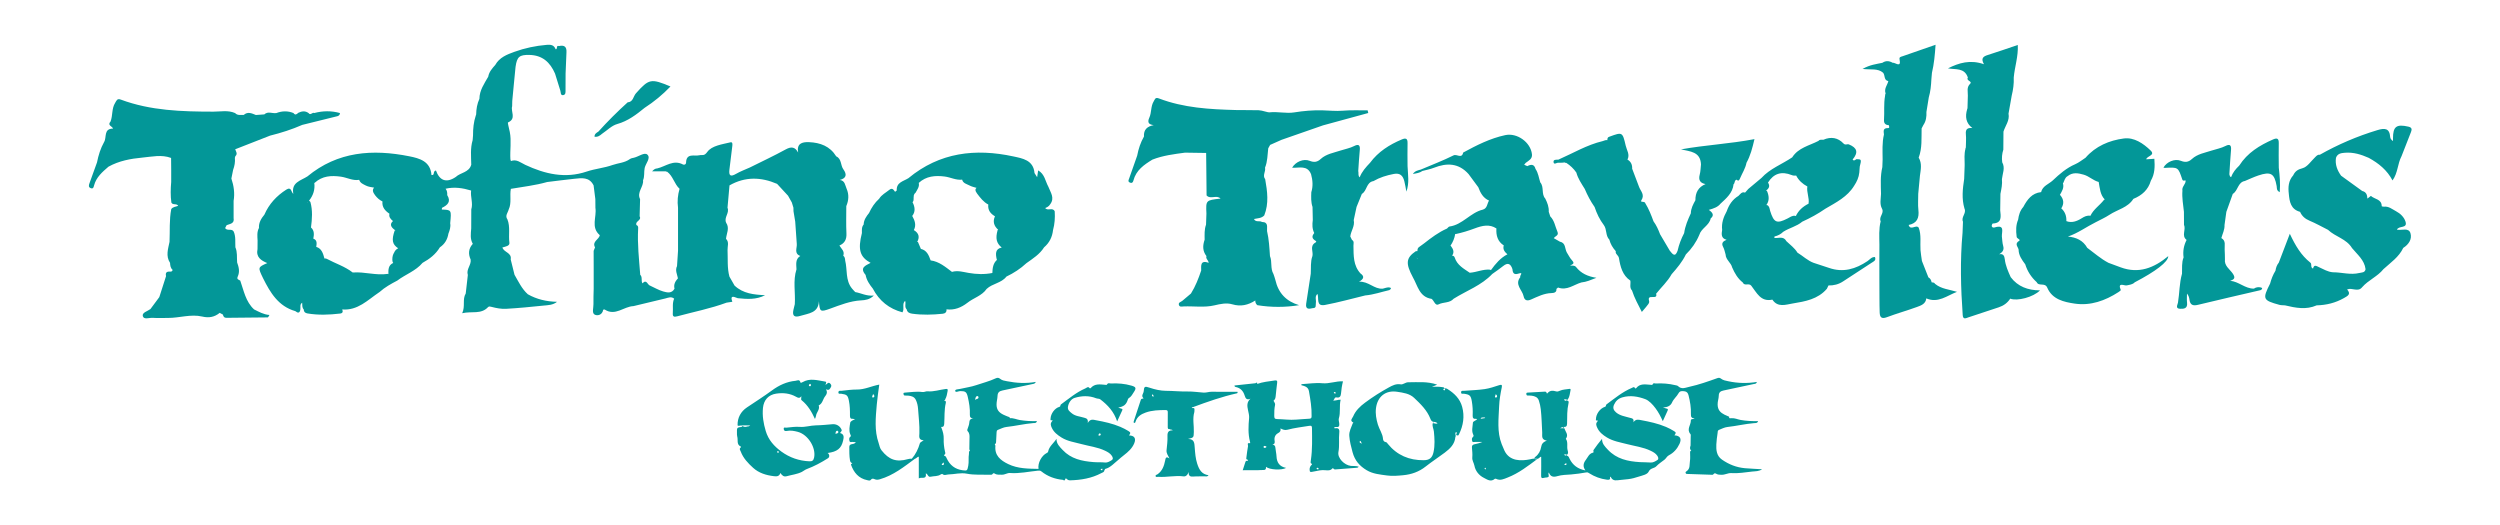 <?xml version="1.0" encoding="UTF-8" standalone="no"?>
<!DOCTYPE svg PUBLIC "-//W3C//DTD SVG 1.1//EN" "http://www.w3.org/Graphics/SVG/1.1/DTD/svg11.dtd">
<svg width="100%" height="100%" viewBox="0 0 1280 269" version="1.1" xmlns="http://www.w3.org/2000/svg" xmlns:xlink="http://www.w3.org/1999/xlink" xml:space="preserve" style="fill-rule:evenodd;clip-rule:evenodd;stroke-linejoin:round;stroke-miterlimit:1.414;">
    <g transform="matrix(1,0,0,1,-3990,0)">
        <g id="Mesa-de-trabajo4" transform="matrix(1,0,0,0.399,0,0)">
            <rect x="3990" y="0" width="1280" height="673.729" style="fill:none;"/>
            <g transform="matrix(1,0,0,1,0,-30.991)">
                <g transform="matrix(1.176,0,0,2.946,1983.88,-1963.39)">
                    <path d="M1754.01,729.908C1755.04,727.298 1754.44,724.297 1756.01,721.796C1756.61,720.839 1756.85,719.753 1758.44,720.349C1771.48,725.21 1785.1,725.594 1798.78,725.613C1801.93,725.617 1805.18,724.869 1808.25,726.237L1808.25,726.239C1809.31,727.384 1810.7,726.96 1811.99,727.049L1811.99,727.048C1813.76,725.471 1815.52,726.35 1817.28,727.071L1817.28,727.072L1817.28,727.071C1818.51,726.983 1819.73,726.895 1820.96,726.806L1820.96,726.807L1820.96,726.806C1822.57,725.298 1824.48,726.527 1826.23,726.214L1826.23,726.214C1828.71,725.282 1831.18,725.211 1833.66,726.224L1833.66,726.224C1834.4,727.282 1835.06,726.794 1835.72,726.133L1835.72,726.133C1837.24,725.398 1838.75,725.139 1840.23,726.234L1840.23,726.234L1840.23,726.234C1841.07,727.429 1841.88,725.729 1842.72,726.21L1842.74,726.205C1846.45,725.23 1850.16,725.167 1853.88,726.219L1853.9,726.225C1853.91,726.956 1853.37,727.436 1852.84,727.572C1847.73,728.883 1842.6,730.121 1837.48,731.38L1837.48,731.38C1832.95,733.369 1828.26,734.862 1823.47,736.054L1823.47,736.054C1818.41,738.037 1813.34,740.02 1808.28,742.002L1808.28,742.003L1808.28,742.003C1808.64,742.998 1809.46,743.982 1808.35,745.006C1808.32,745.256 1808.25,745.493 1808.14,745.718L1808.14,745.719L1808.14,745.719C1808.34,747.543 1807.99,749.287 1807.37,750.994L1807.37,750.994L1807.37,750.994C1807.28,751.463 1807.18,751.932 1807.09,752.401L1806.9,753.34C1806.81,753.809 1806.72,754.278 1806.62,754.747L1806.62,754.747L1806.62,754.747C1807.68,757.916 1808.16,761.142 1807.59,764.472L1807.59,764.472L1807.59,764.473L1807.59,771.969L1807.59,771.97C1808.04,774.436 1806,774.449 1804.56,775.058L1804.56,775.058C1804.36,775.427 1804.17,775.795 1803.98,776.162L1803.9,776.32C1804.76,777.747 1806.75,776.373 1807.61,777.809L1807.61,777.809C1808.61,780.019 1808.23,782.379 1808.36,784.683L1808.36,784.683L1808.36,784.683C1809.29,786.808 1808.95,789.081 1809.12,791.293L1809.12,791.293C1809.87,793.299 1810.34,795.382 1809.41,797.393C1808.78,798.784 1809.9,798.758 1810.49,799.22L1810.49,799.22C1812.03,803.616 1812.84,808.359 1816.49,811.747L1816.49,811.748L1816.49,811.748C1818.56,812.763 1820.57,813.963 1823.2,814.181C1822.82,814.752 1822.65,815.229 1822.47,815.232C1816.44,815.323 1810.4,815.374 1804.37,815.415C1803.46,815.421 1803.11,814.791 1802.94,814.011L1802.59,813.82C1802.24,813.63 1801.89,813.439 1801.54,813.249L1801.54,813.249C1799.27,815.103 1796.88,815.556 1793.91,814.86C1788.98,813.701 1784.04,815.48 1779.07,815.465C1776.83,815.458 1774.58,815.576 1772.34,815.425C1770.84,815.323 1768.48,816.354 1768.05,814.631C1767.67,813.119 1770.13,812.536 1771.39,811.589L1771.39,811.59L1771.39,811.589C1772.67,809.864 1773.95,808.139 1775.23,806.414L1775.42,805.843C1776.33,802.986 1777.25,800.13 1778.17,797.274C1777.7,795.181 1779.05,795.207 1780.46,795.299L1780.47,795.299L1780.46,795.299L1781.12,794.6L1781.12,794.6C1780.11,793.802 1779.99,792.655 1779.92,791.492L1779.92,791.492L1779.92,791.492C1777.96,788.48 1779.08,785.393 1779.69,782.319L1779.69,782.319L1779.69,782.319C1779.92,777.556 1779.52,772.76 1780.45,768.034L1780.45,768.034C1781.2,767.03 1782.43,767.059 1783.46,766.631L1783.46,766.63L1783.46,766.63C1782.8,765.471 1781.14,766.437 1780.5,765.237L1780.51,765.237L1780.5,765.237C1780.07,762.236 1780.17,759.23 1780.42,756.222C1780.42,754.472 1780.42,752.723 1780.42,750.973L1780.42,750.973C1780.4,749.24 1780.39,747.506 1780.37,745.773L1780.37,745.773L1780.37,745.772C1776.23,744.222 1772.05,745.235 1767.9,745.619C1762.75,746.097 1757.7,747.033 1753.1,749.59L1753.1,749.591C1750.45,751.878 1747.79,754.153 1746.84,757.739C1746.64,758.463 1746.52,759.328 1745.45,758.956C1744.3,758.556 1744.52,757.673 1744.84,756.799C1745.94,753.772 1747.03,750.74 1748.12,747.71L1748.12,747.71L1748.12,747.71C1748.73,744.606 1749.66,741.613 1751.21,738.837L1751.21,738.835C1752.43,736.838 1750.89,733 1755.1,732.997L1755.1,732.998L1755.1,732.997C1754.81,731.943 1752.46,731.613 1754.01,729.908L1754.01,729.908ZM1921.51,705.265L1921.51,705.264C1923.33,701.978 1926.63,700.719 1929.83,699.556C1934.37,697.905 1939.1,696.923 1943.94,696.511C1945.74,696.357 1947.11,696.583 1947.79,698.437L1947.79,698.438C1948.8,698.521 1947.85,696.545 1949.25,697.04L1949.25,697.04C1951.51,696.522 1952.65,697.284 1952.51,699.726C1952.34,702.806 1952.26,705.889 1952.13,708.972L1952.13,708.973C1952.13,711.318 1952.15,713.663 1952.1,716.007C1952.09,716.949 1952.3,718.27 1951.04,718.421C1949.85,718.562 1950.08,717.219 1949.84,716.471C1949.04,714.009 1948.3,711.529 1947.54,709.054L1947.54,709.053C1945.41,704.138 1942.06,701.011 1936.34,700.904C1932.11,700.825 1930.97,701.647 1930.36,705.998L1930.35,705.999C1930.11,708.49 1929.87,710.982 1929.62,713.473L1929.62,713.473C1929.4,715.816 1929.18,718.16 1928.95,720.504L1928.91,720.972C1928.89,721.733 1928.87,722.493 1928.86,723.255L1928.86,723.255C1928.16,725.543 1930.8,728.67 1927.07,730.31C1926.83,730.414 1927.4,732.348 1927.6,733.431C1927.72,733.76 1927.79,734.09 1927.83,734.42C1928.62,738.399 1927.85,742.439 1928.1,746.439L1928.1,746.438L1928.1,746.439C1928.25,746.653 1928.31,746.889 1928.27,747.147C1930.77,746.142 1932.55,747.835 1934.56,748.775C1943.13,752.79 1951.98,754.868 1961.29,751.713C1964.97,750.465 1968.85,750.179 1972.58,748.847C1974.97,747.994 1977.84,747.937 1980.16,746.24C1980.64,745.892 1981.32,745.805 1981.93,745.664C1983.94,745.193 1986.49,743.155 1987.75,744.34C1989.32,745.816 1987.01,748.138 1986.56,750.134C1986.18,751.873 1986.6,753.773 1985.85,755.502L1985.85,755.51C1986.18,758.367 1983.03,760.678 1984.56,763.72L1984.56,763.721L1984.56,763.721C1984.5,766.211 1984.43,768.701 1984.36,771.191L1984.36,771.191C1985.4,773.008 1982.24,773.303 1982.98,775.011L1982.98,775.011C1983.73,775.263 1983.76,775.903 1983.72,776.51C1983.34,783.236 1984.11,789.908 1984.62,796.594C1984.61,796.609 1984.6,796.624 1984.59,796.638C1985.73,797.67 1984.87,799.255 1985.6,800.403C1987.43,798.352 1987.79,801.167 1988.93,801.401L1988.93,801.401L1988.93,801.402C1990.83,802.269 1992.66,803.371 1994.64,803.935C1996.33,804.416 1998.37,804.921 1999.55,802.713L1999.55,802.712C1999.08,800.892 1999.88,799.496 2001.04,798.215L2001.04,798.215L2001.04,798.214C2000.69,796.455 1999.74,794.742 2000.64,792.892L2000.64,792.892C2000.79,790.665 2000.94,788.439 2001.08,786.213L2001.08,767.465L2001.08,767.465C2000.7,764.665 2000.96,761.918 2001.75,759.212L2001.74,759.206C1999.43,757.098 1998.93,753.684 1996.34,751.777L1996.34,751.777L1996.34,751.777C1996.1,751.81 1995.89,751.75 1995.7,751.597L1995.7,751.597L1989.8,751.597C1990.59,750.764 1991.16,750.359 1992.02,750.342L1992.02,750.342C1995.71,749.494 1999.04,746.375 2003.24,748.626C2003.75,748.898 2004.55,748.635 2004.58,747.804C2004.69,743.521 2008.25,745.115 2010.37,744.607C2011.68,744.29 2012.41,745.121 2013.83,743.146C2015.79,740.414 2020.29,739.852 2023.9,738.972C2024.91,738.727 2024.79,739.892 2024.71,740.608C2024.3,744.064 2023.86,747.516 2023.44,750.97L2023.44,750.97L2023.44,750.97C2023.14,753.675 2024.08,754.01 2026.34,752.705C2028.24,751.604 2030.34,750.844 2032.35,749.934L2032.35,749.935C2037.58,747.326 2042.87,744.854 2047.99,742.048C2050.48,740.68 2052.07,741.015 2053.37,743.419L2053.37,743.42L2053.37,743.418C2052.69,739.534 2054.99,738.766 2058.12,738.898C2063.02,739.108 2067.24,740.662 2069.95,745.081C2072.39,746.202 2071.77,749.01 2073.08,750.753L2073.08,750.753C2074.7,753.014 2074.37,754.617 2071.52,755.364L2071.52,755.365L2071.52,755.364C2073.79,755.648 2073.81,757.668 2074.48,759.187L2074.48,759.188L2074.48,759.187C2075.58,761.73 2075.4,764.249 2074.34,766.75L2074.34,766.751C2074.34,770.714 2074.21,774.684 2074.4,778.636C2074.53,781.21 2073.67,782.922 2071.34,783.925L2071.34,783.925C2072.14,785.307 2073.75,786.384 2073.02,788.352L2073.02,788.352C2073.72,788.887 2073.8,789.662 2073.85,790.45L2073.85,790.462C2074.88,794.509 2073.88,799.047 2076.8,802.632C2077.24,803.18 2077.75,803.679 2078.23,804.201L2078.23,804.201C2080.78,804.627 2083.11,806.043 2086.32,805.712C2084.49,807.534 2082.47,807.724 2080.82,807.812C2075.99,808.069 2071.68,809.841 2067.25,811.443C2062.91,813.01 2062.77,812.759 2062.42,808.148C2062.19,813.352 2057.91,813.458 2054.38,814.551C2051.91,815.317 2050.7,814.743 2051.32,811.947C2051.51,811.117 2051.72,810.293 2051.92,809.466L2051.92,809.466C2052.25,804.414 2051.05,799.287 2052.65,794.297C2052.6,792.18 2052.03,789.915 2054.31,788.465C2051.47,787.396 2052.95,785.065 2052.78,783.215L2052.78,783.215C2052.55,779.976 2052.33,776.736 2052.1,773.497L2052.1,773.497L2052.1,773.497C2051.85,771.986 2051.6,770.475 2051.35,768.964L2051.35,768.964L2051.32,767.444L2051.32,767.444C2051.09,766.688 2050.86,765.933 2050.63,765.178L2050.53,764.994C2050.01,764.069 2049.49,763.144 2048.97,762.219L2048.98,762.219L2048.97,762.219C2047.39,760.501 2045.8,758.784 2044.21,757.066L2044.21,757.066C2037.21,754.044 2030.3,753.853 2023.51,757.715L2023.49,757.726C2023.2,760.972 2022.91,764.218 2022.62,767.464L2022.62,767.464C2023.61,769.757 2020.92,771.729 2022.05,774.033L2022.05,774.034C2023.62,776.376 2022.18,778.682 2021.97,781.003L2021.97,781.003C2023.46,782.464 2022.56,784.297 2022.64,785.934C2022.82,789.788 2022.43,793.672 2023.46,797.465L2023.46,797.466L2023.46,797.466L2025.69,801.372L2025.69,801.372C2029.41,804.883 2034.13,805.332 2038.99,805.564C2035.09,807.592 2031.13,807.265 2027.11,806.873C2026.4,806.804 2023.38,804.783 2024.72,808.43C2023.89,808.555 2023.06,808.679 2022.22,808.804L2022.22,808.804C2015.23,811.383 2007.92,812.813 2000.75,814.754C1999.31,815.145 1998.67,814.935 1998.81,813.321C1998.99,811.237 1998.5,809.091 1999.39,807.071L1999.38,807.064C1998.13,806.016 1996.87,806.655 1995.57,806.977C1990.94,808.119 1986.3,809.207 1981.67,810.317L1981.66,810.316C1977.46,810.479 1973.77,814.786 1969.19,811.829C1969.03,811.725 1968.51,811.833 1968.5,811.894C1968.14,814.273 1965.88,814.675 1964.73,813.982C1963.51,813.255 1964.3,811.017 1964.26,809.446C1964.21,807.215 1964.32,804.979 1964.36,802.746L1964.36,802.748L1964.36,802.746C1964.36,799.747 1964.36,796.748 1964.36,793.749L1964.36,793.749L1964.36,793.748C1964.36,791.247 1964.35,788.746 1964.34,786.245L1964.34,786.245C1964.55,785.74 1964.75,785.237 1964.95,784.732L1964.96,784.732L1964.95,784.731C1963.51,782.138 1966.72,781.336 1967.01,779.413L1967.01,779.412C1963,775.979 1965.74,771.473 1965.11,767.503L1965.11,767.501C1965.1,766.239 1965.09,764.979 1965.08,763.718L1965.08,763.718L1965.08,763.717C1964.82,761.717 1964.57,759.717 1964.32,757.717L1964.31,757.706C1962.44,753.977 1959.1,754.519 1955.88,754.858C1951.95,755.27 1948.03,755.789 1944.11,756.262L1944.11,756.262L1944.11,756.263C1938.93,757.739 1933.59,758.325 1928.3,759.234L1928.3,759.235C1927.71,762.2 1928.72,765.33 1927.36,768.215L1927.36,768.215C1927.02,769.638 1925.63,770.927 1926.81,772.548L1926.81,772.55C1928.12,775.831 1927.19,779.321 1927.67,782.702C1927.88,784.152 1925.88,784.385 1924.62,784.766L1924.62,784.766L1924.62,784.766C1925.2,786.932 1928.79,787.005 1928.23,789.965L1928.23,789.965L1928.23,789.966C1928.78,792.197 1929.34,794.43 1929.89,796.661L1929.89,796.661C1931.61,799.629 1933.06,802.776 1935.67,805.137L1935.68,805.151C1939.58,807.364 1943.82,808.338 1948.4,808.444C1946.57,809.907 1944.5,809.889 1942.53,810.089C1937.09,810.641 1931.64,811.194 1926.18,811.493C1924.12,811.607 1921.97,811.193 1919.96,810.666C1919.3,810.493 1918.77,810.325 1918.38,810.742C1915.33,814.039 1911.3,812.421 1907.11,813.411C1908.55,810.298 1907.1,807.387 1908.65,804.824L1908.71,804.318C1908.99,801.788 1909.28,799.258 1909.57,796.729L1909.56,796.729C1908.77,794.276 1911.15,792.4 1910.79,790.025L1910.79,790.025C1909.67,787.55 1909.86,785.254 1911.73,783.191L1911.73,783.191C1910.48,781.053 1910.87,778.749 1911.04,776.466L1911.04,776.466L1911.07,768.217L1911.06,768.217C1911.94,765.461 1910.61,762.722 1911,759.97L1911,759.97C1907.36,758.87 1903.67,758.298 1899.88,759.185L1899.88,759.185L1899.88,759.185C1900.55,759.998 1900.65,760.957 1900.59,761.956L1900.59,761.96C1902.39,764.862 1900.71,766.334 1898.31,767.512L1898.31,767.514C1898.26,767.758 1898.23,768.004 1898.24,768.254L1898.24,768.254C1902.45,768.387 1902.45,768.387 1901.89,774.216L1901.89,774.215L1901.89,774.216C1902.18,775.805 1901.68,777.259 1901.13,778.704L1901.11,778.739C1900.7,781.248 1899.53,783.284 1897.39,784.714L1897.39,784.714C1895.58,787.736 1892.9,789.796 1889.87,791.461L1889.86,791.462C1886.88,795.018 1882.43,796.474 1878.86,799.19L1878.86,799.191C1876.14,800.621 1873.44,802.093 1871.14,804.179L1871.14,804.179L1871.14,804.179L1871.12,804.193C1871.05,804.247 1870.97,804.298 1870.89,804.345C1865.95,807.671 1861.63,812.326 1854.87,811.766C1855.28,812.728 1855.14,813.417 1853.95,813.557C1849.2,814.114 1844.44,814.312 1839.69,813.493C1838.78,813.334 1838.12,812.823 1838.12,811.771L1838.12,811.771L1838.12,811.77C1837.32,810.925 1837.52,809.846 1837.44,808.833L1837.44,808.832C1836.3,809.581 1836.8,810.773 1836.65,811.784C1836.39,813.495 1835.56,813.393 1834.46,812.504L1834.46,812.504L1834.46,812.504C1827.07,810.389 1823.56,804.466 1820.42,798.172L1820.42,798.172C1818.11,793.388 1818.11,793.388 1822.25,791.573L1822.25,791.573L1822.25,791.573C1819.54,790.439 1817.26,789.002 1818,785.466L1818,785.465C1818.01,784.216 1818.02,782.966 1818.03,781.717L1818.03,781.717L1818.03,781.717C1817.93,779.866 1817.7,778.002 1818.63,776.266L1818.63,776.266L1818.63,776.266C1818.49,773.95 1819.61,772.153 1821,770.462L1821.01,770.434C1823.03,765.81 1826.29,762.295 1830.51,759.59C1832.85,758.096 1832.59,760.749 1833.58,761.394L1833.59,761.395C1832.61,756.43 1836.83,755.673 1839.71,753.832L1839.71,753.831C1852.91,742.9 1868.14,741.868 1884.08,745.052C1888.54,745.942 1893.3,747.227 1893.74,753.22L1893.74,753.221L1893.74,753.221C1895.36,753.467 1894.16,751.531 1895.68,751.233C1897.22,755.55 1900.12,756.876 1904.27,754.09L1904.27,754.091L1904.27,754.09C1906.37,752.093 1910.1,752.154 1911.06,748.719L1911.06,748.719C1911,745.143 1910.6,741.549 1911.66,738.037L1911.66,738.038L1911.66,738.037C1911.71,737.353 1911.77,736.669 1911.83,735.985L1911.83,735.985C1911.81,733.038 1912.09,730.137 1913.02,727.332C1913.07,727.177 1913.12,727.013 1913.19,726.841C1913.24,724.477 1913.61,722.18 1914.61,720.012L1914.61,720.012C1914.64,716.303 1916.73,713.411 1918.45,710.377L1918.45,710.378L1918.45,710.377C1918.81,708.28 1920.17,706.775 1921.51,705.264L1921.51,705.265ZM2101.4,754.579L2101.4,754.577C2114.96,743.335 2130.56,741.538 2147.11,745.119C2151.02,745.964 2155.81,746.699 2156.28,752.357L2156.28,752.358C2156.6,752.853 2156.91,753.348 2157.43,754.167C2157.59,753.099 2157.71,752.251 2157.87,751.199C2160.75,752.828 2160.98,755.918 2162.31,758.301L2162.31,758.302L2162.31,758.301C2163.25,760.804 2165.22,763.206 2163.07,766.013L2163.07,766.013C2162.58,766.828 2161.8,767.263 2160.94,767.595L2160.95,767.599C2161.99,769.045 2164.21,767.105 2165.08,769.038L2165.08,769.038L2165.08,769.038C2165.26,771.803 2165.08,774.537 2164.34,777.22L2164.34,777.236C2164.01,780.229 2162.76,782.738 2160.46,784.705C2158.55,787.74 2155.58,789.593 2152.76,791.609L2152.76,791.61C2150.17,794.023 2147.24,795.931 2144.05,797.455L2144.05,797.455L2144.05,797.456C2141.86,800.319 2137.97,800.441 2135.47,802.806L2135.46,802.808C2133.38,805.833 2129.75,806.716 2127.05,808.883L2127.05,808.883C2124.37,810.946 2121.43,812.163 2117.96,811.713L2117.96,811.713L2117.96,811.713C2118.09,812.947 2117.4,813.527 2116.29,813.643C2111.89,814.104 2107.48,814.229 2103.08,813.622C2102,813.473 2100.89,813.115 2100.64,811.748L2100.65,811.748L2100.64,811.748C2099.53,810.674 2100.43,809.218 2099.94,808.025L2099.94,808.025C2098.43,809.388 2099.83,811.377 2098.79,813.021C2093,811.489 2088.71,808.044 2085.9,802.708L2085.89,802.687C2084.45,800.901 2083.17,799.034 2082.74,796.718L2082.74,796.718L2082.74,796.718C2080,793.528 2082.77,792.634 2084.92,791.481L2084.92,791.48C2080.24,788.903 2079.31,785.735 2081.13,778.529L2081.14,778.531L2081.14,778.529C2081.14,777.227 2080.95,775.884 2081.9,774.775L2081.9,774.763C2081.96,772.762 2083.06,771.244 2084.24,769.762C2085.32,767.408 2086.72,765.289 2088.65,763.538L2088.65,763.538C2089.71,761.81 2091.5,760.935 2093.01,759.717C2094.4,758.585 2094.91,759.646 2095.57,760.531L2095.57,760.531L2095.57,760.531C2095.81,760.341 2096.06,760.151 2096.3,759.962L2096.3,759.962L2096.3,759.962C2096.08,756.345 2099.26,755.957 2101.4,754.578L2101.4,754.579ZM1985.6,800.403L1985.6,800.403L1985.6,800.402L1985.6,800.403ZM1862.27,755.311C1859.49,755.797 1856.98,754.306 1854.31,753.934C1850.12,753.348 1846.19,753.563 1842.88,756.618C1842.83,756.624 1842.77,756.629 1842.72,756.634C1843.09,759.541 1842.26,762.114 1840.42,764.41C1840.6,764.485 1840.8,764.674 1841.02,764.949C1842.05,768.634 1841.77,772.347 1841.28,776.068C1842.77,777.392 1842.65,779.124 1842.29,780.918C1844.06,781.561 1843.78,783.051 1843.57,784.515C1845.94,785.218 1846.55,787.39 1847.14,789.583C1847.47,789.525 1847.8,789.535 1848.09,789.69C1851.86,791.736 1856.05,793.011 1859.47,795.695C1859.48,795.687 1859.5,795.68 1859.51,795.673C1864.59,795.274 1869.6,797.062 1874.71,796.273C1874.79,796.317 1874.88,796.357 1874.98,796.394C1874.95,794.456 1874.9,792.507 1877.08,791.511C1876.79,791.106 1876.69,790.633 1876.69,790.125C1876.67,788.825 1876.96,787.773 1877.52,786.938C1877.82,786.188 1878.36,785.571 1879.24,785.123C1876.62,783.412 1876.32,781.498 1877.73,777.348C1877.85,777.356 1877.97,777.365 1878.09,777.373C1878.03,777.327 1877.97,777.283 1877.91,777.242C1876.05,775.948 1875.43,774.632 1876.98,773.269C1875.99,772.421 1875.07,771.542 1875.44,770.071C1873.52,768.778 1872.12,767.2 1872.4,764.724C1871.12,764.121 1870.08,763.183 1869.17,761.998C1868.08,760.593 1867.96,759.532 1868.77,758.715C1867.56,758.487 1866.31,758.381 1865.19,757.81C1864.01,757.203 1862.69,756.727 1862.27,755.311ZM2124.78,755.23C2122.13,755.55 2119.72,754.188 2117.16,753.867C2113.02,753.348 2109.14,753.663 2105.89,756.643C2106.28,758.32 2105.21,759.598 2104.47,760.967C2104.05,761.274 2103.85,761.641 2103.74,762.036C2103.74,762.384 2103.71,762.73 2103.65,763.07C2103.65,763.534 2103.67,764.003 2103.56,764.437C2103.47,764.684 2103.33,764.897 2103.15,765.079C2103.18,765.1 2103.2,765.12 2103.23,765.142C2104.23,767.165 2104.52,769.151 2103.05,771.042C2104.17,773.028 2104.9,775.045 2103.74,777.209L2103.76,777.209C2106.06,778.599 2106.33,780.364 2105.19,782.391L2105.54,782.39C2105.95,783.373 2106.37,784.357 2106.79,785.341C2106.78,785.354 2106.77,785.368 2106.77,785.381C2109.36,785.956 2110.26,788.136 2111.06,790.404C2114.77,790.887 2117.51,793.275 2120.37,795.422C2120.44,795.397 2120.51,795.371 2120.57,795.344C2122.96,794.729 2125.28,795.452 2127.59,795.855C2131.05,796.457 2134.48,796.57 2137.93,795.884C2138.01,793.753 2138.23,791.674 2139.96,790.149C2139.92,790.097 2139.88,790.043 2139.84,789.987C2139.3,787.568 2139.14,785.359 2142.01,784.81C2139.68,782.885 2139.22,780.808 2140.22,777.215C2140.3,777.153 2140.37,777.096 2140.45,777.042C2138.6,775.393 2138.03,773.464 2139.07,771.184C2137.08,770.05 2135.89,768.466 2136.16,766.068C2134.08,764.994 2132.69,763.138 2131.31,761.326C2130.37,760.092 2130.38,759.272 2131.07,758.818C2130.02,758.513 2128.94,758.276 2127.98,757.764C2126.76,757.118 2125.15,756.833 2124.78,755.23ZM1925.07,767.957C1925.05,767.999 1925.03,768.041 1925.02,768.084L1925,768.115C1925.04,768.116 1925.07,768.118 1925.11,768.119C1925.09,768.067 1925.08,768.012 1925.07,767.957ZM1839.74,765.214C1839.68,765.225 1839.63,765.236 1839.57,765.247C1839.63,765.294 1839.69,765.342 1839.74,765.391C1839.74,765.332 1839.74,765.273 1839.74,765.214ZM1979.16,721.555C1981.58,721.395 1981.57,718.965 1982.74,717.651C1988.4,711.298 1989.28,711.067 1997.79,714.652C1994.34,718.244 1990.64,721.289 1986.59,723.915L1986.56,723.93C1982.93,726.889 1979.3,729.693 1974.58,731.015C1972.19,731.685 1970.2,733.784 1968.02,735.237L1968.02,735.237C1967.09,736.046 1966.11,736.758 1964.72,736.529C1964.7,735.285 1965.59,734.825 1966.4,734.306L1966.4,734.306C1970.43,729.833 1974.69,725.593 1979.15,721.556L1979.16,721.555Z" style="fill:rgb(3,151,152);"/>
                </g>
                <g transform="matrix(1.118,0,0,2.802,2710.88,-2213.19)">
                    <path d="M2045.32,836.444C2043.77,831.815 2039.7,832.884 2036.2,832.228C2041.26,829.695 2046.42,828.137 2052.7,830.342C2051.14,827.607 2052.39,826.744 2054.46,826.101C2058.97,824.692 2063.42,823.112 2068.18,821.508C2068.46,826.726 2066.76,831.511 2066.33,836.434L2066.33,836.463C2066.45,839.26 2066.07,842 2065.4,844.706L2065.4,844.706L2065.4,844.706C2064.91,847.456 2064.43,850.206 2063.94,852.957L2063.94,852.958C2064.55,856.098 2062.47,858.477 2061.62,861.204L2061.62,861.204L2061.62,861.205C2061.6,863.954 2061.58,866.702 2061.56,869.45L2061.56,869.45L2061.56,869.45C2060.95,871.344 2060.78,873.277 2061.05,875.248L2061.05,875.248L2061.05,875.248C2062.51,877.842 2061.19,880.389 2060.92,882.953L2060.92,882.953L2060.92,882.953C2061.17,885.251 2060.67,887.474 2060.23,889.703L2060.23,889.703L2060.23,889.704L2060.13,897.2L2060.13,897.2C2060.4,900.04 2061.09,903.118 2056.66,903.285L2056.66,903.286C2055.74,904.539 2056.5,905.402 2057.6,905.075C2062.38,903.647 2060.8,907.044 2060.89,909.198L2060.89,909.199C2061.08,910.653 2061.08,912.161 2061.49,913.546C2062.07,915.501 2061.03,916.46 2059.67,917.376C2061.51,916.954 2062.06,918.14 2062.22,919.582C2062.55,922.538 2063.74,925.191 2064.94,927.85C2068.22,932.177 2072.79,933.863 2078.35,933.904C2075.34,937.021 2067.89,938.943 2064.72,937.695C2063.44,939.64 2061.69,940.93 2059.47,941.652C2054.85,943.156 2050.25,944.717 2045.63,946.234C2044.51,946.604 2043.12,947.465 2042.96,945.241C2042.06,932.678 2041.74,920.113 2042.88,907.544L2042.88,907.545C2042.95,905.846 2043.01,904.148 2043.08,902.451L2043.08,902.45L2043.08,902.45C2042.1,900.31 2044.8,898.592 2043.77,896.445L2043.77,896.445C2042.42,891.924 2042.94,887.385 2043.63,882.844L2043.63,882.845C2043.63,882.845 2043.63,882.844 2043.63,882.844L2043.63,882.845L2043.63,882.851C2043.7,880.885 2043.77,878.919 2043.84,876.952L2043.84,876.952C2043.84,876.693 2043.85,876.433 2043.85,876.173L2043.85,876.143C2043.82,873.788 2043.59,871.42 2044.21,869.11C2044.19,868.913 2044.25,868.706 2044.39,868.487C2044.41,866.425 2044.6,864.348 2044.4,862.308C2044.17,859.867 2045.38,859.374 2047.39,859.573L2047.39,859.572C2044.34,857.261 2044.02,854.277 2044.99,850.976C2045.03,850.811 2045.08,850.638 2045.15,850.455C2045.2,848.539 2045.25,846.624 2045.31,844.707L2045.31,844.706C2045.37,842.861 2044.64,840.972 2046.34,839.304C2047.58,838.088 2044.33,837.915 2045.33,836.457L2045.32,836.444ZM2010.87,829.663C2012.09,829.439 2014.93,832.327 2014.02,827.989C2013.81,826.997 2014.79,826.892 2015.46,826.66C2020.36,824.946 2025.28,823.245 2030.53,821.42C2030.22,826.011 2029.84,830.17 2028.87,834.262L2028.87,834.262C2028.78,835.252 2028.7,836.241 2028.61,837.231L2028.61,837.231C2028.47,840.033 2028.22,842.82 2027.42,845.529L2027.42,845.531C2027.06,847.754 2026.7,849.98 2026.34,852.205L2026.34,852.205C2026.44,854.337 2026.18,856.388 2024.93,858.205L2024.93,858.205C2024.67,858.711 2024.41,859.216 2024.14,859.722L2024.14,859.723C2024.02,864.219 2024.45,868.772 2022.79,873.112L2022.79,873.12C2024.43,875.808 2023.72,878.655 2023.36,881.48L2023.36,881.483C2023.1,884.221 2022.85,886.96 2022.59,889.698L2022.59,889.699C2022.6,892.152 2022.39,894.629 2022.66,897.052C2023.08,900.697 2022.07,903.182 2018.2,903.947L2018.2,903.948C2019.08,906.778 2021.62,903.532 2022.81,905.208L2022.81,905.209C2024.07,908.541 2023.4,912.076 2023.63,915.49C2023.75,917.174 2024.08,918.785 2024.28,920.433L2024.28,920.433L2024.28,920.433C2025.27,922.933 2026.25,925.434 2027.24,927.935C2028.14,928.424 2028.54,929.247 2028.72,930.208L2028.72,930.209C2029.29,930.322 2029.96,930.211 2030.27,930.897L2030.27,930.897C2033.16,933.291 2036.83,933.465 2040.34,934.575C2035.76,936.284 2031.7,939.906 2026.28,937.567C2026.01,940.126 2023.87,940.819 2022.01,941.502C2017.46,943.174 2012.77,944.473 2008.24,946.183C2005.81,947.099 2005.01,946.258 2004.93,944.034C2004.84,941.924 2004.86,939.808 2004.83,937.695L2004.83,937.695C2004.82,934.695 2004.8,931.696 2004.79,928.697C2004.79,925.947 2004.78,923.197 2004.78,920.448L2004.78,920.448L2004.78,920.448C2004.79,917.948 2004.8,915.449 2004.81,912.949L2004.81,912.907C2004.77,909.348 2004.49,905.776 2005.39,902.268L2005.39,902.268C2004.42,900.225 2007.14,898.577 2006.01,896.516L2006.01,896.515L2006.01,896.515C2004.81,894.313 2005.5,891.986 2005.55,889.701L2005.55,889.701C2005.46,885.607 2005.18,881.505 2006.15,877.462L2006.15,877.462L2006.15,877.459C2006.2,876.29 2006.24,875.122 2006.28,873.953L2006.28,873.909C2006.27,870.099 2005.99,866.276 2006.89,862.513L2006.89,862.514C2006.75,861.086 2006.32,859.554 2008.69,859.584C2009.64,859.597 2009.23,858.789 2009.12,858.252L2009.12,858.252C2007.63,858.177 2006.81,857.437 2006.91,855.908C2007.17,852.219 2006.73,848.487 2007.4,844.822C2007.37,844.461 2007.48,844.086 2007.65,843.704C2006.84,841.555 2008.43,839.936 2008.9,838.071C2006.7,837.653 2007.53,835.334 2006.47,834.204L2006.47,834.204L2006.47,834.203C2004.05,832.142 2001.03,832.939 1997.08,832.495C2000.54,830.538 2003.41,830.28 2006.16,829.685L2006.17,829.679C2007.73,828.62 2009.3,828.756 2010.87,829.663L2010.87,829.663ZM1881.29,863.474C1887.09,861.335 1887.18,861.366 1888.63,867.642C1889.1,869.708 1890.63,871.704 1889.43,874C1891.05,874.94 1891.67,876.395 1891.58,878.207L1891.59,878.208L1891.59,878.207C1892.65,881.008 1893.72,883.809 1894.78,886.611L1894.78,886.611L1894.78,886.612C1895.53,888.545 1897.47,890.121 1895.78,892.678C1895.05,893.781 1897.42,892.909 1897.61,894.011L1897.62,894.026C1899.21,896.618 1900.31,899.433 1901.35,902.272L1901.35,902.272C1902.68,904.082 1903.58,906.108 1904.36,908.192L1904.36,908.192L1904.36,908.192C1905.85,910.715 1907.34,913.239 1908.83,915.762L1908.85,915.778C1910.02,917.179 1911.19,919.02 1912.38,915.769L1912.38,915.769C1913.01,912.934 1914.04,910.245 1915.39,907.675L1915.39,907.675L1915.39,907.675C1915.83,904.457 1917.1,901.519 1918.45,898.607L1918.45,898.603C1918.48,896.377 1919.51,894.499 1920.54,892.624L1920.54,892.624C1920.5,889.165 1921.87,886.586 1925.18,885.226L1925.18,885.226L1925.18,885.225C1922.69,884.749 1921.85,883.38 1922.52,880.87C1922.92,879.37 1922.92,877.762 1923.1,876.202L1923.1,876.185C1922.82,870.373 1918.21,870.312 1913.94,869.328C1925.14,867.309 1936.31,866.79 1947.59,864.635C1946.62,868.796 1945.71,872.27 1943.94,875.464L1943.94,875.48C1943.44,878.07 1941.97,880.255 1940.97,882.636C1940.68,883.317 1940.34,884.092 1939.43,883.215L1939.42,883.215C1938.53,883.398 1938.63,884.268 1938.34,884.866C1938.31,885.041 1938.22,885.18 1938.03,885.247C1937.61,889.296 1934.73,891.703 1932.02,894.22L1932.02,894.22L1932.02,894.22C1930.81,895.733 1929.06,896.355 1926.67,897.037C1928.54,898.307 1929.24,899.573 1927.54,900.953L1927.54,900.954C1926.89,904.213 1923.25,905.402 1922.33,908.48L1922.33,908.48C1920.9,911.89 1918.82,914.857 1916.18,917.435L1916.18,917.435L1916.18,917.435C1914.54,920.843 1912.13,923.7 1909.65,926.512L1909.65,926.512C1907.78,929.879 1904.92,932.462 1902.55,935.434L1902.55,935.435C1903.49,938.558 1898.4,935.313 1899.29,938.546C1899.61,939.719 1899.26,939.967 1896.01,943.778C1894.33,940.459 1892.6,937.364 1891.51,933.945C1890.22,932.616 1891.02,930.933 1890.75,929.431L1890.75,929.431L1890.75,929.431C1887.11,927.019 1886.14,922.896 1885.55,919.209C1885.31,917.698 1883.74,917.312 1884.08,915.962L1884.07,915.944C1882.69,914.41 1881.64,912.691 1881.13,910.668L1881.13,910.669C1879.3,908.823 1880.09,905.988 1878.61,904.009L1878.61,904.009C1876.69,901.495 1875.36,898.682 1874.37,895.699L1874.34,895.668C1872.54,893.1 1871.09,890.336 1869.87,887.449L1869.87,887.448C1868.39,885.051 1866.77,882.725 1866.02,879.95L1866.02,879.949C1864.79,878.15 1863.23,876.689 1861.41,875.5L1861.41,875.5L1861.06,875.503L1860.73,875.361L1860.73,875.36C1859.73,875.394 1858.74,875.499 1857.75,875.437C1857,875.389 1855.77,876.521 1855.58,875.197C1855.4,873.886 1856.82,874.067 1857.77,874.042L1857.77,874.042C1864.5,871.096 1870.86,867.248 1878.11,865.534C1878.82,865.368 1879.44,864.902 1880.22,865.118L1880.22,865.101C1880.23,864.401 1880.29,863.727 1881.15,863.525L1881.29,863.474ZM2169.61,876.736C2173.34,870.894 2178.93,867.478 2185.09,864.781C2186.98,863.953 2187.76,864.362 2187.7,866.551C2187.6,870.267 2187.7,873.986 2187.71,877.704L2187.73,877.874C2188.12,881.432 2188.47,884.998 2188.14,888.941C2186.54,888.11 2186.89,887.022 2186.74,886.164C2185.72,880.357 2184.08,879.359 2178.35,881.279C2176.25,881.982 2174.24,882.954 2172.19,883.804L2172.19,883.804L2172.19,883.804C2168.87,884.386 2169.07,888.288 2166.64,889.715L2166.64,889.717C2165.65,892.461 2164.67,895.206 2163.69,897.951L2163.69,897.951C2163.41,899.951 2163.13,901.95 2162.86,903.949L2162.86,903.949L2162.86,903.95C2162.97,906.095 2161.95,907.963 2161.4,909.948L2161.4,909.948C2163.64,911.201 2162.79,913.364 2162.92,915.217C2163.03,916.696 2163.01,918.186 2163.05,919.671L2163.05,919.671C2162.68,922.6 2165.14,924.116 2166.52,926.048C2168.01,928.131 2167.42,928.88 2165.41,929.519L2165.41,929.519L2165.41,929.519C2169.35,929.806 2172.28,933.166 2176.33,933.099L2176.33,933.099C2177.25,932.445 2178.36,932.321 2179.35,932.527C2180.37,932.737 2180.28,933.366 2179.35,933.797L2179.35,933.799C2169.79,936.026 2160.23,938.203 2150.7,940.518C2148.39,941.077 2147.12,940.609 2146.8,938.152C2146.68,937.202 2146.41,936.274 2145.67,935.367C2145.67,936.771 2145.53,938.193 2145.7,939.574C2146.03,942.28 2144.16,942.424 2142.43,942.328C2140.2,942.206 2141.39,940.461 2141.54,939.53C2142.27,935.128 2142.15,930.609 2143.39,926.282L2143.39,926.284L2143.39,926.284C2143.5,923.777 2143.14,921.226 2144.11,918.802L2144.11,918.802C2143.72,915.988 2144.19,913.324 2145.49,910.8L2145.49,910.801C2142.99,908.882 2145.32,906.126 2144.3,903.95L2144.3,903.949C2144.29,901.95 2144.28,899.95 2144.27,897.95L2144.27,897.95C2143.93,894.717 2143.32,891.502 2143.58,888.226C2143.19,886.39 2145.2,885.303 2145.04,883.54L2145.03,883.54C2144.48,883.531 2143.79,883.952 2143.5,883.075C2141.63,877.47 2141.63,877.471 2135.6,877.804C2135.36,877.817 2135.12,877.738 2134.88,877.698C2136.35,875.039 2140.05,873.444 2142.84,874.559C2144.82,875.347 2146.3,875.232 2147.91,873.748C2150.45,871.402 2153.91,870.885 2157.04,869.852C2159.13,869.162 2161.32,868.79 2163.32,867.766C2165.19,866.81 2166.04,867.308 2165.84,869.549C2165.5,873.27 2165.32,877.005 2165.07,880.734L2165.07,880.74C2165.27,881.214 2165.19,881.857 2165.87,882.037L2165.87,882.037L2165.87,882.037C2166.63,879.932 2168.01,878.27 2169.6,876.753L2169.61,876.736ZM1771.54,875.476C1775.29,870.404 1780.39,867.175 1786.11,864.772C1788.04,863.964 1788.78,864.409 1788.72,866.563C1788.62,870.023 1788.71,873.49 1788.72,876.953L1788.72,876.976C1788.87,880.84 1789.62,884.706 1788.18,888.683C1787.87,887.074 1787.65,885.441 1787.23,883.859C1786.6,881.423 1785.33,880.018 1782.42,880.581C1779.12,881.218 1775.99,882.171 1773.09,883.859L1773.09,883.859C1769.76,884.395 1770.2,888.347 1767.79,889.718L1767.79,889.718L1767.79,889.718C1766.98,891.711 1766.17,893.705 1765.36,895.698L1765.36,895.698L1764.07,901.704L1764.07,901.704C1764.67,904.441 1762.79,906.654 1762.49,909.2L1762.49,909.2C1762.74,909.729 1763,910.26 1763.26,910.789L1763.26,910.789C1764.41,911.431 1763.92,912.548 1763.94,913.448C1764.02,917.955 1763.81,922.515 1767.19,926.172L1767.19,926.172L1767.19,926.172C1769.05,927.461 1768.73,928.679 1766.5,929.93C1770.9,929.686 1773.49,933.479 1777.39,933.111L1777.39,933.111C1778.33,932.899 1779.29,932.477 1780.22,932.531C1781.33,932.596 1781.39,933.203 1780.39,933.775L1780.39,933.774C1776.71,934.615 1773.12,935.9 1769.33,936.222L1769.33,936.222C1763.18,937.704 1757.08,939.421 1750.88,940.584C1746.69,941.368 1748.23,937.494 1747.47,935.518C1747.47,935.521 1747.47,935.525 1747.47,935.528L1747.47,935.528L1747.47,935.529L1747.47,935.529C1746.06,936.693 1746.98,938.28 1746.73,939.654C1746.55,940.649 1747.13,942.066 1745.28,942.041L1745.26,942.046C1743.52,942.484 1741.92,942.626 1742.29,940.031C1742.95,935.439 1743.69,930.859 1744.39,926.274L1744.39,926.274C1744.57,923.564 1744.19,920.8 1745.16,918.164L1745.16,918.164C1745.63,916.117 1743.76,913.597 1746.56,911.976C1747.43,911.47 1746.36,911.088 1746,910.793C1744.7,909.727 1745.15,908.69 1745.98,907.634L1745.98,907.634C1745.03,905.737 1745.04,903.733 1745.32,901.7L1745.32,901.7L1745.32,901.7C1745.28,899.701 1745.24,897.703 1745.2,895.704L1745.2,895.704C1744.45,893.499 1744.56,891.223 1744.64,888.949L1744.64,888.949L1744.64,888.949C1745.5,886.189 1745.28,883.443 1744.53,880.703C1742.81,876.391 1739.03,877.931 1735.85,877.735C1737.43,875.004 1741.09,873.452 1743.87,874.566C1745.85,875.358 1747.33,875.219 1748.93,873.745C1751.47,871.409 1754.93,870.89 1758.05,869.853C1760.14,869.162 1762.33,868.794 1764.33,867.771C1766.19,866.819 1767.07,867.297 1766.85,869.553C1766.53,872.77 1766.37,876.004 1766.14,879.231L1766.14,879.237C1766.43,880.185 1765.89,881.322 1766.8,882.129L1766.8,882.129C1767.79,879.501 1769.64,877.478 1771.53,875.49L1771.54,875.476ZM2206.48,871.807L2206.48,871.804C2214.87,867.057 2223.66,863.29 2232.9,860.507C2236.14,859.532 2238.44,859.523 2238.73,863.695C2238.77,864.355 2239.26,864.984 2240.01,865.527L2240.01,864.293C2240,858.825 2241.61,857.663 2247.09,858.926C2248.76,859.312 2248.7,860.22 2248.26,861.371C2246.84,865.077 2245.37,868.766 2243.92,872.46L2243.91,872.47C2242.08,875.933 2242.27,880.145 2239.79,883.547C2237.32,878.83 2233.44,875.691 2228.92,873.221L2228.88,873.203C2225.42,871.666 2221.88,870.562 2218.01,870.873C2216.24,871.016 2214.59,871.224 2213.9,873.203L2213.9,873.203C2213.43,876.287 2214.49,878.931 2216.24,881.379L2216.24,881.379C2219.47,883.715 2222.69,886.051 2225.92,888.386L2225.92,888.386L2225.92,888.386C2227.79,888.815 2228.22,890.22 2228.29,891.878L2228.29,891.879C2228.83,891.462 2229.36,891.046 2229.89,890.63L2229.89,890.631L2229.89,890.63C2231.54,892.204 2234.85,892.042 2234.85,895.368C2234.85,895.441 2235.52,895.611 2235.86,895.57C2238.06,895.307 2239.6,896.709 2241.35,897.625C2243.43,898.72 2245.15,900.423 2245.77,902.51C2246.72,905.708 2242.47,904.151 2241.82,906.144L2241.82,906.144C2241.94,906.143 2242.07,906.125 2242.19,906.141C2244.24,906.421 2247.22,905.112 2248.01,907.718C2248.83,910.411 2247.21,912.878 2244.71,914.45L2244.71,914.451L2244.71,914.451C2242.72,918.66 2238.92,921.18 2235.64,924.181L2235.64,924.181L2235.64,924.181C2232.93,927.563 2228.74,929.185 2225.91,932.418L2225.9,932.427C2223.99,934.874 2221.39,932.526 2219,933.47C2220.89,935.651 2219.37,936.39 2217.57,937.415C2213.66,939.639 2209.5,940.659 2205.06,940.759L2205.06,940.759C2200.22,942.91 2195.38,941.913 2190.54,940.761L2190.54,940.761C2189.7,940.69 2188.81,940.746 2188,940.527C2180.41,938.46 2180.15,937.851 2183.72,930.833L2183.72,930.833C2184.28,928.745 2185.04,926.744 2186.19,924.904L2186.19,924.904C2186.39,923.544 2186.83,922.284 2187.71,921.199L2187.71,921.199C2189.27,917.097 2190.84,912.997 2192.76,907.981C2195.33,913.462 2197.97,917.846 2202.07,921.115L2202.06,921.116C2203.11,921.757 2201.99,923.437 2203.39,923.913C2203.88,921.869 2204.97,922.764 2206.11,923.273C2208.18,924.195 2210.14,925.445 2212.49,925.613L2212.49,925.613L2212.49,925.613C2216.53,925.6 2220.53,926.937 2224.6,925.941C2225.76,925.656 2227.15,925.855 2227.45,924.199L2227.45,924.199C2226.93,919.985 2223.69,917.51 2221.25,914.532L2221.25,914.532L2221.25,914.531C2218.7,910.274 2213.6,909.376 2210.25,906.175L2210.22,906.159C2207.42,904.755 2204.69,903.204 2201.8,901.998C2199.77,901.148 2198.33,899.915 2197.46,897.939L2197.46,897.938C2193.2,896.782 2192.62,893.32 2192.3,889.701L2192.3,889.701L2192.3,889.701C2191.93,886.627 2192.12,883.686 2194.31,881.219L2194.31,881.218C2195.18,879.39 2196.33,878.536 2198.57,877.959C2200.77,877.397 2202.44,874.747 2204.3,872.975C2204.93,872.37 2205.45,871.635 2206.48,871.804L2206.48,871.807ZM1672.48,858.225C1670.34,857.955 1669.39,857.143 1670.46,854.803C1671.54,852.452 1671.04,849.632 1672.48,847.312C1673.06,846.36 1673.15,845.348 1674.85,845.999C1686.18,850.331 1698.09,850.988 1710.04,851.312C1713.54,851.406 1717.04,851.287 1720.53,851.404C1722.28,851.462 1724.52,852.466 1725.57,852.358C1729.39,851.969 1733.18,852.982 1736.81,852.396C1741.12,851.699 1745.37,851.345 1749.7,851.448C1752.8,851.522 1755.93,851.881 1759,851.62C1762.84,851.291 1766.63,851.498 1770.44,851.452L1770.72,852.676C1764.25,854.444 1757.78,856.211 1751.31,857.978L1750.01,858.331C1743.68,860.539 1737.35,862.747 1731.01,864.954L1731.01,864.954L1731.01,864.955C1729.27,865.731 1727.52,866.507 1725.78,867.285L1725.78,867.285C1725.49,867.805 1725.21,868.322 1724.92,868.841L1724.92,868.841C1724.54,871.817 1724.63,874.871 1723.44,877.713L1723.44,877.713C1723.88,879.463 1722.13,881.244 1723.52,882.981L1723.52,882.983C1724.5,888.536 1725.28,894.084 1723.1,899.557L1723.1,899.558L1723.1,899.558C1721.84,900.934 1720.04,900.846 1718.38,901.219C1719.18,902.887 1720.94,901.825 1722.03,902.569C1725.18,902.635 1724.22,904.998 1724.37,906.739L1724.37,906.74C1725.25,910.508 1725.45,914.356 1725.71,918.198L1725.71,918.198L1725.71,918.198C1726.8,920.82 1725.79,923.85 1727.3,926.389L1727.3,926.389L1727.3,926.389C1727.6,927.311 1727.98,928.216 1728.19,929.157C1729.54,935.149 1733.19,938.955 1739.06,940.676L1739.06,940.676L1739.06,940.676L1739.06,940.676L1739.06,940.676C1732.68,941.724 1726.3,941.71 1719.92,940.684L1719.92,940.684L1719.92,940.684L1719.92,940.684L1719.92,940.684C1719.24,940.123 1718.96,939.396 1718.99,938.532L1718.97,938.544C1715.71,940.634 1712.35,941.438 1708.43,940.278C1705.8,939.497 1703.01,940.114 1700.32,940.75C1695.65,941.856 1690.9,941.057 1686.2,941.256C1685.41,941.29 1684.27,941.649 1683.99,940.498C1683.71,939.379 1684.93,939.226 1685.56,938.7C1686.89,937.586 1688.21,936.463 1689.53,935.344L1689.54,935.325C1691.59,932.035 1692.99,928.461 1694.21,924.807C1694.19,922.54 1693.75,919.915 1697.66,921.265C1697.41,919.909 1696.17,919.357 1696.63,918.217C1694.8,915.885 1694.86,913.341 1695.79,910.7C1695.79,910.7 1695.79,910.7 1695.79,910.7C1695.78,908.385 1695.61,906.055 1696.43,903.816L1696.43,903.816L1696.61,898.701L1696.61,898.701L1696.61,898.7C1696.33,892.614 1696.33,892.614 1703.08,891.872L1703.08,891.872L1703.08,891.872C1701.27,889.984 1698.48,892.394 1696.68,890.418L1696.68,890.418L1696.68,890.418C1696.66,887.988 1696.63,885.557 1696.61,883.126L1696.56,878.265C1696.53,875.844 1696.51,873.424 1696.48,871.003C1696.44,870.992 1696.41,870.981 1696.37,870.971C1693.18,870.923 1689.99,870.876 1686.8,870.829L1686.8,870.83C1681.75,871.511 1676.69,872.127 1671.91,874.006L1671.9,874.006C1668.05,876.345 1664.39,878.858 1663.17,883.607C1662.98,884.349 1662.58,884.968 1661.58,884.533C1660.5,884.071 1660.99,883.331 1661.21,882.685C1662.42,879.193 1663.66,875.711 1664.89,872.227L1664.89,872.227C1665.48,869.136 1666.44,866.179 1668.01,863.439L1668.01,863.439L1668.01,863.439C1667.78,860.223 1669.59,858.761 1672.48,858.225ZM1979.19,864.91C1982.62,863.408 1985.82,863.946 1988.33,866.599C1989.29,867.612 1990,866.716 1990.83,867.054C1994.66,868.617 1995.25,870.733 1992.55,873.966L1992.54,873.985C1993.36,875.148 1994.02,873.418 1994.81,873.855C1996.54,873.852 1996.62,874.123 1995.81,877.189L1995.81,877.191C1995.74,878.112 1995.67,879.032 1995.6,879.952L1995.6,879.953C1995.38,882.167 1994.48,884.117 1993.27,885.945L1993.27,885.945C1990.16,891.082 1984.98,893.616 1980.07,896.499L1980.07,896.499L1980.07,896.499C1976.73,898.819 1973.17,900.762 1969.47,902.445L1969.47,902.445C1966.91,904.621 1963.55,905.277 1960.79,907.059L1960.78,907.059C1959.66,908.17 1958.31,908.864 1956.78,909.223L1956.78,909.223L1956.78,909.223C1956.66,909.454 1956.67,909.686 1956.78,909.915L1956.78,909.915C1958.68,910.066 1960.92,908.94 1962.21,911.37L1962.21,911.37C1963.96,913.058 1965.99,914.476 1967.27,916.62L1967.27,916.62L1967.27,916.621C1969.8,918.141 1971.92,920.291 1974.75,921.32L1974.76,921.319C1977.1,922.084 1979.45,922.814 1981.77,923.623C1988.23,925.867 1993.94,924.134 1999.36,920.495C2000.41,919.792 2001.23,918.509 2002.78,918.646C2003.4,920.239 2002.14,920.667 2001.27,921.24C1996.91,924.11 1992.53,926.929 1988.17,929.794C1986.13,931.138 1983.9,931.716 1981.48,931.647L1981.48,931.647L1981.48,931.648C1981.23,932.164 1980.98,932.68 1980.74,933.197L1980.73,933.196C1976.61,937.979 1970.79,938.965 1965.07,939.908C1961.91,940.43 1958.26,941.866 1955.79,938.138C1950.4,939.311 1948.62,934.909 1946.12,931.759C1945.02,930.361 1943.01,932.11 1942.24,930.292L1942.23,930.282C1939.93,928.486 1938.54,926.054 1937.4,923.445L1937.39,923.445C1936.89,921.202 1934.46,919.929 1934.37,917.472L1934.37,917.471C1934.02,916.336 1933.83,915.111 1933.27,914.081C1932.23,912.148 1933.3,911.382 1934.82,910.731L1934.82,910.732L1934.82,910.731C1932.27,910.061 1932.46,908.16 1932.79,906.2L1932.79,906.2C1932.43,903.121 1933.4,900.363 1934.85,897.726L1934.86,897.726C1935.87,894.767 1937.51,892.281 1940.25,890.631L1940.25,890.631C1941.12,889.845 1941.76,888.58 1943.29,889.134L1943.29,889.135L1943.29,889.134L1944.54,887.714C1944.58,887.616 1944.65,887.533 1944.75,887.474C1946.75,885.798 1948.75,884.12 1950.76,882.443L1950.76,882.444L1950.76,882.444C1954.69,878.136 1960.18,876.163 1964.87,872.985L1964.88,872.972C1967.69,868.565 1972.69,867.629 1976.9,865.448L1976.9,865.448L1976.9,865.447C1977.52,864.676 1978.39,864.95 1979.19,864.91L1979.19,864.91ZM1814.26,870.749C1820.38,867.416 1826.58,864.279 1833.47,862.8C1838.88,861.64 1845.09,866.061 1845.69,871.575C1845.93,873.741 1844.17,874.47 1842.84,875.502C1842.6,875.789 1842.36,876.076 1842.12,876.364L1842.12,876.365L1842.12,876.364C1842.6,876.576 1843.08,876.787 1843.56,876.998L1843.56,876.998L1843.56,876.998C1845.27,876.127 1846.72,876.013 1847.33,878.306L1847.33,878.306C1848.61,880.156 1848.82,882.385 1849.5,884.444L1849.5,884.444C1851.36,886.589 1849.86,889.763 1851.8,891.882L1851.81,891.904C1852.75,893.796 1853.51,895.734 1853.38,897.908L1853.38,897.908C1853.61,898.611 1853.84,899.314 1854.07,900.017L1854.07,900.018C1856.02,901.962 1856.32,904.676 1857.36,907.046C1858.12,908.782 1856.35,908.981 1855.69,909.996C1856.65,910.548 1857.56,911.07 1858.47,911.592L1858.47,911.592L1858.47,911.592C1861.21,912.128 1860.69,914.776 1861.62,916.482L1861.62,916.482C1862.41,917.714 1863.05,919.095 1864.04,920.143C1865.6,921.802 1864.03,921.979 1863.12,922.531C1864.09,922.609 1865.21,922.36 1865.9,923.229C1868.15,926.088 1871.19,927.508 1875.21,928.149C1872.61,929.164 1870.6,930.051 1868.37,930.263L1868.36,930.262L1868.36,930.263C1864.84,931.262 1861.72,934.136 1857.64,932.595L1857.64,932.594L1857.64,932.595C1857.39,932.808 1857.14,933.02 1856.89,933.232L1856.89,933.232C1857.1,934.954 1855.53,935.112 1854.67,935.135C1851.21,935.232 1848.27,936.772 1845.24,938.1C1843.52,938.857 1842.26,938.542 1841.87,936.603C1841.29,933.677 1837.58,931.258 1840.4,927.771L1840.4,927.771L1840.4,927.771C1839.74,927.43 1842.17,925.347 1839.59,926.204C1837.5,926.892 1836.88,926.017 1836.76,924.199L1836.76,924.184C1835.96,921.766 1834.71,920.944 1832.45,922.794C1830.88,924.079 1829.17,925.191 1827.52,926.381C1822.58,931.627 1815.8,934.001 1809.87,937.705L1809.83,937.727C1808.01,939.808 1805.15,939.157 1802.9,940.321C1801.39,941.104 1800.87,938.627 1799.75,937.797C1794.09,936.944 1793.39,931.778 1791.17,927.94L1791.17,927.939L1791.17,927.939C1787.73,921.489 1788,919.025 1792.5,915.958L1792.5,915.959L1792.5,915.958C1792.75,915.963 1792.99,915.949 1793.23,915.917C1793.26,915.247 1793.29,914.576 1793.9,914.122L1793.9,914.124C1794.69,913.548 1795.48,912.975 1796.27,912.402L1796.27,912.401C1799.57,909.812 1802.91,907.276 1806.8,905.582L1806.8,905.583L1806.8,905.582C1807.17,905.265 1807.51,904.717 1807.92,904.661C1813.89,903.847 1817.46,898.33 1823.12,896.942L1823.12,896.942C1825.28,896.381 1825.11,894.196 1826.03,892.777L1826.01,892.77C1823.32,891.592 1822.08,889.248 1821.12,886.676L1821.12,886.676C1819.63,884.664 1818.14,882.65 1816.66,880.636L1816.66,880.636C1812.13,875.584 1806.75,875.411 1800.84,877.742C1799.14,878.413 1797.3,878.733 1795.53,879.215L1795.53,879.215C1794.29,880.102 1792.85,880.301 1791.16,880.591C1792.16,879.108 1793.53,878.948 1794.78,878.577L1794.78,878.578L1794.78,878.577C1799.81,876.444 1804.92,874.495 1809.8,872.07C1811.28,871.335 1813.56,873.797 1814.19,870.788L1814.26,870.749ZM2099.2,873.164L2099.2,873.164C2103.85,867.818 2110.11,865.206 2116.77,864.334C2121.45,863.722 2125.67,866.61 2129,869.833C2131.34,872.1 2127.31,872.31 2127,873.881L2127,873.881L2127,873.881C2128.2,873.803 2129.4,873.724 2130.73,873.637C2130.99,877.136 2130.97,880.554 2129.11,883.698L2129.11,883.699L2129.11,883.699C2127.91,887.871 2125.01,890.412 2121.12,891.993L2121.12,891.993L2121.12,891.993C2118.57,896.042 2113.85,896.862 2110.2,899.268C2108.19,900.589 2105.96,901.572 2103.83,902.709L2103.83,902.708C2099.56,904.825 2095.7,907.726 2091.13,909.25C2094.88,909.602 2098.04,910.96 2099.99,914.412L2099.99,914.413L2099.99,914.413C2103.18,916.759 2106.15,919.432 2109.7,921.28L2109.87,921.344C2111.67,922.009 2113.47,922.669 2115.26,923.338C2123.54,926.421 2130.55,923.661 2137.09,918.224C2137.08,920.854 2131.28,925.222 2121.74,930.207L2121.74,930.207C2120.72,931.265 2119.37,931.328 2118.03,931.636C2117.02,931.87 2113.73,929.926 2115.35,933.747C2115.41,933.891 2114.71,934.427 2114.3,934.689C2108.19,938.647 2101.48,941.037 2094.25,939.963C2089.35,939.235 2083.97,938.072 2081.68,932.667C2080.62,930.15 2077.76,932.226 2076.84,930.141L2076.84,930.141L2076.84,930.141C2074.35,927.897 2072.59,925.183 2071.6,921.973C2070.09,919.942 2068.58,917.909 2068.55,915.213L2068.55,915.212L2068.55,915.212C2068.28,913.871 2066.5,912.602 2068.84,911.184C2069.74,910.639 2067.57,910.218 2067.65,909.222L2067.65,909.191C2067.31,906.579 2067.29,903.994 2068.34,901.505C2068.63,899.363 2069.23,897.345 2070.71,895.687L2070.71,895.687L2070.71,895.686C2072.51,892.319 2074.64,889.349 2078.86,888.9C2079.55,886.048 2082.32,885.277 2084.17,883.582L2084.17,883.581C2087.28,880.629 2090.49,877.842 2094.52,876.105C2096.19,875.384 2097.65,874.159 2099.2,873.164L2099.2,873.164ZM1829.41,905.54C1826.25,903.448 1822.92,904.225 1819.41,905.543C1816.63,906.589 1813.75,907.475 1810.81,908.103C1810.72,908.081 1810.63,908.061 1810.54,908.042C1810.24,910.012 1809.49,911.803 1808.37,913.444C1808.44,913.487 1808.5,913.534 1808.57,913.587C1809.6,914.969 1810.29,916.391 1809.1,918.016C1809.65,917.981 1810.12,918.273 1810.29,918.807C1811.41,922.374 1814.45,923.943 1817.19,925.829C1817.24,925.825 1817.28,925.822 1817.33,925.818C1820.4,925.585 1823.29,924.153 1826.45,924.412C1826.63,924.47 1826.78,924.545 1826.9,924.635C1828.99,921.746 1831.25,919.033 1834.45,917.387C1833.18,916.29 1832.22,915.078 1832.78,913.312C1830.04,911.568 1829.19,908.833 1829.41,905.54ZM1793.08,919.145C1793.09,919.157 1793.1,919.17 1793.1,919.182C1793.15,919.645 1793.54,918.9 1793.1,919.135C1793.1,919.139 1793.09,919.142 1793.08,919.145ZM1793,918.965C1792.98,918.993 1792.97,919.02 1792.95,919.048C1792.97,919.134 1793.02,919.166 1793.08,919.145C1793.05,919.085 1793.02,919.026 1793,918.965ZM2105.23,884.255C2102.75,883.621 2100.88,881.644 2098.4,880.923C2095.76,880.153 2093.3,879.726 2090.97,881.606C2089.8,882.256 2089.56,883.513 2089.06,884.602C2089,884.7 2088.93,884.793 2088.85,884.881C2089.49,886.9 2088.38,888.525 2087.46,890.193C2087.49,890.203 2087.53,890.214 2087.56,890.224C2089.25,892.15 2089.48,894.187 2088.1,896.344C2089.81,897.861 2090.53,899.838 2090.43,902.187C2092.87,903.12 2095.18,902.306 2097.49,900.853C2098.66,900.114 2099.95,899.448 2101.45,899.745C2102.83,896.77 2105.67,895.013 2107.62,892.502C2107.73,892.352 2107.89,892.294 2108.05,892.297C2105.91,890.17 2105.75,887.127 2105.23,884.255ZM1966.68,881.322C1966,881.409 1965.31,881.365 1964.67,881.11C1960.01,879.231 1956.39,880.332 1953.78,884.54C1954.8,886.042 1954.29,887.201 1952.93,888.168C1953.07,888.222 1953.22,888.319 1953.36,888.465C1954.27,890.629 1954.5,892.758 1953.06,894.804C1953.06,894.826 1953.06,894.847 1953.06,894.869C1953.31,894.786 1953.58,894.853 1953.89,895.177C1954.52,895.84 1954.53,896.747 1954.79,897.561C1956.48,902.931 1957.8,903.493 1962.74,900.98C1963.82,900.429 1964.81,899.601 1966.15,899.74C1966.28,899.786 1966.4,899.834 1966.53,899.883C1967.76,897.264 1969.81,895.48 1972.36,894.201C1972.82,891.554 1971.37,888.972 1971.81,886.321C1969.63,885.165 1967.86,883.562 1966.68,881.322ZM1938.03,885.228L1938.03,885.228L1938.03,885.228L1938.03,885.227L1938.03,885.228ZM1860.05,875.057C1860.27,875.158 1860.5,875.259 1860.73,875.36C1860.54,875.156 1860.31,875.079 1860.05,875.057Z" style="fill:rgb(3,151,152);"/>
                </g>
            </g>
            <g transform="matrix(0.496,0,0,1.24,3643.08,-869.689)">
                <g>
                    <path d="M1700.04,1166.3L1700.03,1166.3C1700.08,1162.68 1700.05,1159.06 1700.19,1155.44C1700.29,1152.67 1700.53,1149.92 1698.41,1147.68C1697.41,1146.63 1698.09,1145.62 1698.43,1144.56C1698.99,1142.79 1699.8,1141.01 1699.93,1139.18C1700.14,1136.49 1700.63,1134.42 1704.28,1134.61C1701.66,1134.17 1700.46,1133.31 1700.58,1130.58C1700.87,1124.32 1699.83,1118.14 1698.42,1112.05C1697.23,1106.9 1695.92,1106.08 1690.66,1106.08C1688.83,1106.07 1685.8,1107.94 1685.45,1105.9C1685.16,1104.12 1688.75,1104.23 1690.64,1103.79C1696.18,1102.5 1702.06,1101.7 1707.23,1099.91C1713.87,1097.61 1720.83,1095.93 1727.24,1092.89C1729.03,1092.05 1730.37,1092.12 1731.95,1093.46C1733.88,1095.08 1736.36,1095.38 1738.86,1095.87C1748.61,1097.79 1758.35,1098.37 1768.69,1096.57C1767.68,1098.72 1766.22,1098.59 1765,1098.85C1754.76,1101.07 1744.54,1103.33 1734.28,1105.43C1731.02,1106.1 1729.26,1107.5 1729.15,1111.11C1729.05,1114.13 1728.07,1116.99 1728.13,1120.23C1728.23,1125.77 1730.97,1128.43 1735.22,1130.52C1736.89,1131.34 1738.66,1131.98 1740.38,1132.7C1741.43,1132.59 1741.62,1133.46 1742,1134.12L1742,1134.12C1745.57,1133.81 1748.78,1135.46 1752.19,1136.04C1757.95,1137 1763.73,1137.32 1769.78,1137.12C1769.22,1139.55 1767.36,1139.08 1766.14,1139.18C1756.74,1139.97 1747.55,1142.22 1738.16,1143.23C1735.4,1143.53 1732.4,1145.1 1729.55,1146.2C1728.18,1146.72 1728.22,1147.88 1728.15,1148.97C1727.97,1151.83 1727.84,1154.69 1727.7,1157.55C1727.63,1158.9 1727.83,1160.34 1726.3,1161.12L1726.3,1161.12L1726.3,1161.12C1726.52,1161.61 1726.74,1162.1 1726.97,1162.6C1726.97,1162.6 1726.97,1162.6 1726.97,1162.6C1725.91,1172.74 1732.17,1177.74 1740.18,1181.62C1750.12,1186.44 1760.76,1186.36 1771.47,1186.59C1770.45,1180.59 1774.62,1172.74 1780.08,1170.09C1780.81,1169.73 1781.22,1169.42 1781.4,1168.56C1782.5,1163.15 1787.11,1160.06 1789.98,1155.51C1790.01,1160.74 1793.24,1163.66 1796.35,1166.99C1805.03,1176.29 1816.24,1178.57 1828.1,1179.55C1832.19,1179.89 1836.3,1179.56 1840.42,1180.01C1842.54,1180.24 1845.07,1178.78 1847.06,1177.52C1848.94,1176.33 1848.03,1174.38 1847.03,1172.9C1845.36,1170.43 1842.81,1169.08 1840.21,1167.82C1832.49,1164.06 1823.97,1163.16 1815.82,1160.93C1808.88,1159.03 1801.56,1158.1 1795.24,1154.16C1791.05,1151.55 1787.23,1148.64 1785.12,1143.99C1784.1,1141.76 1783.41,1139.64 1785.36,1137.43C1786.56,1136.07 1785.85,1136.12 1784.45,1136.32C1783.54,1136.45 1783.87,1135.21 1783.89,1134.52C1784.08,1129.56 1788.1,1123.78 1792.91,1122.42C1794.66,1121.92 1793.61,1120.62 1794.57,1119.91C1802.72,1113.95 1810.43,1107.34 1819.82,1103.29C1821.17,1102.7 1822.71,1100.81 1824.28,1103.14C1824.38,1103.28 1825.08,1103.24 1825.24,1103.05C1829.48,1098 1835.12,1099.18 1840.58,1099.59C1840.95,1099.61 1841.32,1099.66 1841.7,1099.69C1841.94,1099.41 1842.19,1099.13 1842.44,1098.85L1842.44,1098.85C1843.48,1097.23 1844.97,1098.31 1846.27,1098.2L1846.27,1098.2C1853.42,1097.85 1860.49,1098.42 1867.38,1100.42C1872.06,1101.77 1872.55,1103.02 1869.99,1106.91C1868.44,1109.27 1867.2,1111.95 1864.56,1113.44C1864.02,1113.75 1863.84,1114.3 1863.63,1114.94C1862.01,1120.05 1859.62,1122.05 1853.73,1123.14C1855.06,1123.61 1856.01,1124.04 1857,1124.27C1858.23,1124.55 1858.29,1125.11 1857.81,1126.13C1856.13,1129.71 1854.51,1133.31 1852.62,1137.46C1849.37,1127.44 1842.96,1120.51 1835.21,1114.63C1834,1113.71 1832.39,1114.09 1830.96,1113.51C1823.62,1110.57 1815.91,1110.88 1808.67,1113.14C1805.17,1114.24 1802.53,1118 1801.84,1122.28C1801.3,1125.6 1803.53,1127.16 1805.68,1128.96C1809.41,1132.11 1814.18,1132.26 1818.51,1133.61C1820.74,1134.3 1822.9,1134.63 1822.28,1139.05C1824.93,1134.55 1827.82,1135.68 1830.73,1136.22C1839.32,1137.81 1847.84,1139.64 1855.91,1143.09C1858.82,1144.34 1861.66,1145.8 1864.35,1147.46C1866.67,1148.89 1866.61,1149.62 1864.85,1151.97C1870.31,1152.02 1872.37,1154.93 1870.29,1160.04C1868.12,1165.36 1864.01,1168.99 1859.52,1172.48C1855.35,1175.71 1851.55,1179.43 1847.42,1182.75C1845.24,1184.49 1843.01,1185.99 1840.27,1186.63L1840.22,1186.73C1839.98,1187.14 1839.74,1187.55 1839.5,1187.97L1839.39,1188.16C1839.25,1190.06 1837.49,1190.33 1836.29,1190.97C1826.19,1196.39 1815.22,1198.14 1803.9,1198.43C1802.04,1198.48 1800.94,1197.38 1799.73,1196.32L1799.73,1196.32L1799.73,1196.32C1798.69,1196.78 1799.05,1199.83 1796.74,1197.95L1796.74,1197.95L1796.74,1197.95C1788.44,1197.16 1780.9,1194.41 1774.37,1189.16C1773.24,1188.25 1772.24,1188.28 1770.95,1188.41C1761.3,1189.37 1751.78,1191.59 1741.95,1190.85C1739.23,1190.64 1736.66,1192.73 1733.69,1192.61C1731.21,1192.51 1728.7,1192.98 1726.43,1191.55C1725.65,1191.06 1724.77,1190.73 1724.15,1191.73C1723.39,1192.98 1722.2,1192.66 1721.14,1192.63C1713.25,1192.4 1705.18,1193.08 1697.54,1191.57C1690.91,1190.26 1684.93,1192.23 1678.66,1192.33C1676.56,1192.36 1674.31,1193.83 1672.27,1191.9C1672.03,1191.68 1671.04,1191.97 1670.59,1192.29C1667.43,1194.54 1663.61,1193.84 1660.14,1194.69C1657.26,1195.4 1657.38,1191.86 1655.1,1191.22C1656.25,1198.31 1650.38,1194.52 1647.87,1196.47L1647.87,1174.02C1646.25,1173.96 1645.45,1175.85 1643.87,1176.12L1643.87,1176.12C1632.59,1184.45 1621.6,1193.28 1607.78,1197.3C1605.92,1197.84 1604.19,1198.12 1602.34,1197.27C1600.98,1196.63 1599.58,1196.25 1598.38,1197.85C1597.35,1199.21 1595.84,1198.51 1594.56,1198.24C1585.7,1196.41 1580.81,1190.39 1577.91,1182.3C1577.81,1182.08 1577.83,1181.95 1577.91,1181.87C1578.08,1181.25 1579.06,1181.27 1579.22,1180.65L1579.22,1180.65C1577.77,1180.23 1577.13,1179.37 1576.85,1177.77C1576.06,1173.2 1576.15,1168.61 1576.12,1164.02C1576.09,1160.33 1579.62,1161.37 1581.52,1160.24L1581.52,1160.24C1582.01,1159.8 1582.5,1159.35 1582.99,1158.91L1583,1158.91L1583,1158.91C1581.88,1158.85 1580.75,1158.88 1579.66,1158.71C1578.53,1158.54 1576.85,1159.46 1576.4,1157.89C1576.03,1156.57 1575.62,1154.66 1576.86,1153.71C1578.37,1152.56 1577.59,1151.88 1577.12,1150.71C1575.5,1146.74 1576.51,1142.58 1577.12,1138.64C1577.32,1137.42 1580.01,1135.81 1582.17,1135.4L1582.17,1135.4L1582.17,1135.4C1581.41,1135.17 1580.64,1134.95 1579.88,1134.73L1579.88,1134.73C1577.19,1135.11 1576.8,1133.53 1576.82,1131.34C1576.87,1126.23 1576.76,1121.1 1575.72,1116.06C1574.57,1110.44 1573.63,1109.67 1567.88,1108.82C1566.77,1108.65 1564.66,1109.56 1564.9,1107.21C1565.1,1105.24 1567,1105.88 1568.22,1105.76C1573.43,1105.24 1578.66,1104.43 1583.87,1104.48C1591.95,1104.57 1599.06,1100.85 1607.06,1099.36C1606.17,1106.34 1605.07,1113.21 1604.49,1120.12C1603.36,1133.47 1601.88,1146.88 1606.45,1159.94C1607.32,1162.42 1607.51,1164.96 1609.41,1167.38C1617.01,1177.06 1624.63,1179.94 1636.65,1176.49C1638.02,1176.1 1639.32,1175.98 1640.69,1176.05L1640.69,1176.05C1644.69,1171.37 1647.31,1166.01 1648.98,1160.08C1649.29,1158.99 1651.15,1158.34 1652.93,1157.01C1647.31,1156.74 1648.37,1152.89 1648.48,1149.69C1648.78,1141.23 1647.67,1132.83 1647.11,1124.42C1646.91,1121.48 1646.23,1117.94 1644.71,1114.98C1643.14,1111.95 1640.31,1111.14 1637.24,1110.81C1636.01,1110.68 1634.75,1110.7 1633.51,1110.68C1632.29,1110.67 1632.18,1109.76 1632.05,1108.89C1631.88,1107.79 1632.72,1107.7 1633.45,1107.66C1639.43,1107.31 1645.52,1106.19 1651.32,1107.03C1653.7,1107.37 1655.09,1106.12 1656.87,1106.3C1663.32,1106.93 1669.37,1104.66 1675.61,1103.91C1677.62,1103.67 1677.94,1104.12 1677.63,1106C1677.13,1108.96 1676.63,1111.89 1675.15,1114.55C1675.15,1114.56 1675.15,1114.56 1675.16,1114.57C1675.31,1115.5 1674.19,1115.37 1673.95,1115.98C1675.77,1115.91 1676.06,1117.03 1675.73,1118.43C1674.03,1125.52 1674.61,1132.77 1674.12,1139.94C1673.97,1142.29 1673.25,1143.39 1670.87,1143.19L1670.87,1143.19L1670.87,1143.19C1671.07,1143.66 1671.27,1144.13 1671.46,1144.61L1671.46,1144.61C1672.76,1148.17 1673.73,1151.43 1673.58,1155.63C1673.43,1159.61 1673.9,1164.31 1674.89,1168.59C1675.11,1169.54 1675.78,1170.75 1674.54,1171.61C1674.64,1171.79 1674.56,1171.87 1674.39,1171.91C1674.2,1172.27 1674.02,1172.63 1673.84,1173L1673.84,1173L1673.84,1173C1675.57,1172.99 1676.03,1174.3 1676.62,1175.57C1679.88,1182.65 1685.22,1186.95 1693.08,1188.01C1697.87,1188.66 1697.93,1188.42 1698.92,1183.39C1699.73,1179.28 1698.9,1175.15 1699.65,1171.09C1699.86,1169.97 1699.19,1168.51 1700.69,1167.78C1700.47,1167.29 1700.25,1166.79 1700.03,1166.3L1700.04,1166.3ZM2408.7,1098.22L2408.7,1098.22C2415.47,1097.83 2422.16,1098.36 2428.76,1099.95C2429.72,1100.18 2430.92,1100.27 2431.55,1100.9C2435.3,1104.62 2439.3,1102.51 2443.27,1101.64C2453.19,1099.48 2462.71,1096.05 2472.24,1092.66C2473.77,1092.12 2474.76,1092.26 2475.95,1093.2C2478.16,1094.95 2480.8,1095.31 2483.53,1095.9C2493.23,1097.97 2502.91,1098.25 2512.92,1096.61C2512.45,1098.81 2510.85,1098.54 2509.69,1098.8C2499.34,1101.05 2488.99,1103.31 2478.62,1105.45C2475.56,1106.09 2473.68,1107.29 2473.65,1110.81C2473.63,1113.94 2472.34,1116.8 2472.47,1120.21C2472.67,1125.76 2475.39,1128.37 2479.59,1130.5C2481.14,1131.29 2482.78,1131.92 2484.37,1132.62C2484.26,1134.27 2484.26,1134.27 2486.68,1134.14C2490.01,1133.82 2493.01,1135.36 2496.17,1135.94C2502.09,1137.04 2508.05,1137.22 2514.26,1137.19C2513.49,1139.5 2511.6,1139.11 2510.2,1139.23C2500.88,1140 2491.77,1142.23 2482.48,1143.25C2479.75,1143.55 2476.69,1145.06 2473.86,1146.23C2472.33,1146.86 2472.62,1148.16 2472.45,1149.37C2471.88,1153.34 2471.28,1157.54 2471.13,1161.29C2470.92,1166.59 2471.13,1172.96 2476.95,1177C2484.16,1182.01 2491.86,1185.06 2500.59,1185.88C2506.49,1186.44 2512.39,1186.55 2518.35,1186.98C2515.25,1189.18 2511.55,1189 2508.14,1189.35C2500.97,1190.1 2493.86,1191.45 2486.52,1190.94C2483.23,1190.71 2479.94,1192.88 2476.38,1192.68C2474.63,1192.59 2472.89,1192.71 2471.3,1191.77C2470.18,1191.09 2469.14,1190.69 2468.13,1192.14C2467.49,1193.05 2466.26,1192.66 2465.3,1192.63C2457.53,1192.4 2449.76,1192.13 2441.99,1191.85C2441.07,1191.81 2439.91,1192.16 2439.44,1190.87C2439.02,1189.74 2439.98,1189.32 2440.64,1188.84C2444.27,1186.25 2443.32,1182.15 2443.87,1178.64C2444.35,1175.6 2444.03,1172.42 2444.05,1169.31C2444.06,1168.45 2444.38,1167.88 2445.28,1167.74L2445.28,1167.74L2445.28,1167.74C2443.72,1166.36 2443.82,1164.74 2444.33,1163.07C2444.38,1162.87 2444.45,1162.66 2444.53,1162.45L2444.54,1162.45L2444.54,1162.45C2444.58,1159.45 2444.65,1156.46 2444.67,1153.46C2444.67,1152.47 2444.94,1151.12 2444.42,1150.54C2440.08,1145.68 2444.99,1141.14 2444.82,1136.43C2444.76,1134.52 2447.35,1135.44 2448.66,1134.34C2445.7,1134.25 2444.77,1132.96 2444.89,1130.01C2445.16,1123.38 2444.06,1116.84 2442.42,1110.39C2441.84,1108.08 2440.67,1106.55 2438.22,1106.28C2435.88,1106.03 2433.58,1105.61 2432.09,1108.37C2430.26,1111.75 2427.06,1114.13 2425.44,1117.82C2423.97,1121.16 2420.83,1122.98 2416.06,1122.93C2417.8,1123.54 2418.64,1123.99 2419.54,1124.12C2421.33,1124.38 2421.43,1125.11 2420.7,1126.61C2419.07,1129.96 2417.6,1133.39 2415.88,1137.21C2413.68,1132.35 2411.39,1127.95 2408.4,1123.91C2405.45,1119.93 2401.63,1115.83 2397.72,1114.39C2390.4,1111.7 2382.33,1110.15 2374.16,1112.56C2369.9,1113.81 2367.28,1116.32 2365.54,1120.16C2364.08,1123.39 2364.95,1125.83 2367.56,1128.08C2371.63,1131.59 2376.76,1132.22 2381.6,1133.65C2383.73,1134.29 2386.41,1134.17 2385.53,1138.31C2388.06,1134.75 2390.76,1135.64 2393.6,1136.17C2402.31,1137.79 2410.96,1139.65 2419.15,1143.14C2422.05,1144.38 2424.89,1145.87 2427.57,1147.55C2429.72,1148.89 2429.62,1149.52 2427.87,1151.87C2433.62,1152.15 2435.62,1155.28 2433.14,1160.64C2430.81,1165.69 2427.25,1169.86 2422.24,1172.44C2420.09,1173.55 2419.32,1175.74 2417.58,1177.09C2414.72,1179.32 2411.6,1181.3 2409.15,1183.91C2406.92,1186.29 2403.14,1185.51 2401.29,1189.42C2399.85,1192.48 2394.89,1193.33 2391.21,1194.54C2387.66,1195.7 2384.06,1196.76 2380.32,1197.19C2376.48,1197.63 2372.63,1197.94 2368.79,1198.39C2365.71,1198.75 2363.39,1197.84 2362.16,1194.83L2362.16,1194.83C2361.89,1194.83 2361.63,1194.82 2361.36,1194.81L2361.36,1194.81C2362.01,1197.67 2360.65,1198.1 2358.14,1197.77C2351.55,1196.92 2345.52,1194.65 2339.92,1191.12C2339.04,1190.56 2338.33,1189.98 2336.94,1190.23C2331.79,1191.15 2326.59,1191.89 2321.38,1192.34C2316.55,1192.75 2311.68,1192.67 2306.98,1194.11C2303.14,1195.29 2299.88,1194.91 2298.28,1190.29C2296.96,1192.09 2299.11,1194.02 2297.64,1194.98C2296.5,1195.72 2294.73,1195.4 2293.33,1195.84C2290.73,1196.65 2290.21,1195.7 2290.28,1193.2C2290.46,1186.87 2290.34,1180.53 2290.34,1174.06C2289.01,1173.97 2288.23,1175.92 2286.65,1176.15L2286.65,1176.15C2276.86,1183.47 2267.23,1191.04 2255.7,1195.55C2251.9,1197.03 2248.11,1199 2243.86,1196.9C2243.47,1196.71 2242.74,1196.64 2242.47,1196.87C2238.38,1200.49 2234.67,1197.62 2231.22,1195.89C2226.08,1193.31 2222.46,1188.75 2221.42,1183.28C2220.86,1180.35 2218.92,1177.88 2219.22,1174.67C2219.53,1171.34 2219.13,1167.93 2218.86,1164.58C2218.69,1162.59 2219.44,1161.58 2221.32,1161.17C2224.09,1160.57 2226.85,1159.91 2229.63,1158.73C2227.16,1158.73 2224.68,1158.8 2222.21,1158.7C2221.17,1158.67 2219.63,1159.31 2219.2,1158.03C2218.75,1156.7 2218.49,1154.8 2219.64,1153.81C2220.93,1152.7 2220.62,1152.11 2220.05,1150.81C2218.3,1146.86 2219.64,1142.68 2219.88,1138.65C2219.95,1137.51 2222.66,1136.54 2224.16,1135.49L2223.25,1134.72L2223.25,1134.72C2220.45,1135.18 2219.46,1133.98 2219.61,1131.18C2219.86,1126.32 2219.56,1121.44 2218.74,1116.63C2217.74,1110.67 2216.53,1109.65 2210.57,1108.81C2209.53,1108.66 2207.74,1109.51 2207.67,1107.48C2207.6,1105.24 2209.54,1105.89 2210.71,1105.79C2217.79,1105.19 2224.93,1105.07 2231.94,1104.04C2237.06,1103.29 2242.07,1101.54 2247.03,1099.94C2249.65,1099.09 2250.14,1099.86 2249.65,1102.2C2248.31,1108.66 2247.17,1115.29 2246.92,1121.76C2246.43,1134.82 2244.56,1148.12 2249.55,1160.91C2250.43,1163.16 2251.33,1165.34 2252.34,1167.53C2257.62,1178.95 2269.75,1178.53 2278.97,1176.66C2280.44,1176.36 2281.83,1175.83 2283.35,1176.05L2283.35,1176.05C2284.42,1177.09 2285.53,1176.58 2286.65,1176.15L2286.65,1176.15C2285.55,1176.12 2284.45,1176.08 2283.35,1176.05L2283.35,1176.04C2283.26,1175.24 2283.55,1174.72 2284.24,1174.2C2287.7,1171.6 2289.64,1168.01 2290.33,1163.82C2290.82,1160.86 2292.17,1158.76 2296.2,1157.39C2290.07,1156.35 2291.58,1152.33 2291.4,1149.03C2290.94,1140.94 2290.81,1132.82 2289.9,1124.79C2289.56,1121.83 2288.89,1118.72 2287.9,1115.81C2286.73,1112.39 2283.82,1111.3 2280.6,1110.86C2279.24,1110.68 2277.86,1110.7 2276.49,1110.7C2275.29,1110.7 2275.08,1109.95 2275,1109C2274.9,1108.01 2275.46,1107.7 2276.32,1107.65C2282.29,1107.32 2288.27,1107 2294.25,1106.64C2295.18,1106.58 2295.52,1107.18 2295.97,1107.79C2296.14,1108.01 2295.99,1109.37 2296.98,1108.14C2299.33,1105.27 2302.47,1105.4 2305.65,1106.37C2307.11,1106.81 2308.32,1106.32 2309.57,1105.74C2312.69,1104.3 2316.13,1104.39 2319.42,1103.8C2320.85,1103.55 2320.8,1104.34 2320.61,1105.33C2319.97,1108.49 2319.76,1111.77 2317.91,1114.58C2318.05,1115.54 2316.95,1115.39 2316.66,1115.97L2316.66,1115.97C2318.78,1115.81 2318.88,1117.2 2318.55,1118.64C2316.95,1125.61 2317.16,1132.7 2317.06,1139.75C2317.03,1142.35 2316.03,1143.36 2313.58,1143.19L2313.56,1143.19C2313.76,1143.62 2313.96,1144.05 2314.16,1144.47L2314.2,1144.56C2315.36,1148.09 2318.95,1151.27 2315.77,1155.43C2318.34,1159.03 2316.6,1163.31 2317.59,1167.19C2317.94,1168.58 2318.64,1170.29 2317.25,1171.67L2317.25,1171.68L2317.25,1171.68C2317.01,1172.1 2316.78,1172.52 2316.54,1172.95L2316.54,1172.95C2318.65,1172.98 2318.94,1174.68 2319.66,1176.14C2322.91,1182.69 2328.1,1186.69 2335.99,1188.19C2332.96,1183.99 2333.98,1180.45 2336.45,1177.23C2338.56,1174.46 2339.72,1170.73 2343.82,1169.79C2345.07,1169.5 2343.81,1167.88 2344.32,1167.15C2347.04,1163.22 2349.87,1159.37 2353.16,1155.48C2353.05,1160.55 2356.1,1163.45 2359.12,1166.69C2368.18,1176.4 2379.86,1178.83 2392.3,1179.6C2396.02,1179.83 2399.75,1179.68 2403.49,1180C2405.73,1180.2 2408.37,1178.7 2410.41,1177.33C2411.91,1176.32 2411.11,1174.35 2410.17,1172.94C2408.5,1170.47 2405.96,1169.11 2403.37,1167.85C2395.65,1164.08 2387.16,1163.1 2378.98,1160.96C2371.91,1159.11 2364.54,1157.97 2358.12,1154.03C2353.9,1151.44 2350.14,1148.45 2348.1,1143.78C2347.24,1141.82 2346.45,1139.83 2348.18,1137.83C2348.86,1137.04 2349.24,1136.26 2347.47,1136.49C2346.46,1136.62 2346.87,1135.67 2346.87,1135.13C2346.88,1129.97 2350.99,1123.99 2356.12,1122.37C2357.73,1121.86 2356.75,1120.58 2357.74,1119.85C2366.17,1113.65 2374.2,1106.85 2384,1102.77C2384.98,1102.36 2386.19,1101.15 2387.15,1102.99C2387.4,1103.45 2388.05,1103.48 2388.42,1103.01C2392.24,1098.09 2397.52,1099.15 2402.64,1099.5C2403.38,1099.56 2404.13,1099.63 2404.88,1099.7L2404.88,1099.7L2404.88,1099.7C2405.11,1099.42 2405.35,1099.14 2405.58,1098.86L2405.59,1098.85C2406.34,1097.26 2407.65,1098.37 2408.7,1098.22ZM1906.91,1145.45C1904.86,1145.69 1904.83,1144.43 1904.85,1142.89C1904.91,1138.02 1904.84,1133.15 1904.89,1128.28C1904.9,1126.74 1904.79,1125.71 1902.75,1125.71C1895.74,1125.71 1888.75,1125.9 1882.06,1128.28C1877.33,1129.95 1873.27,1132.5 1871.63,1137.67C1871.41,1138.35 1871.22,1139.31 1870.21,1138.95C1869.24,1138.6 1869.62,1137.79 1869.86,1137.06C1872.24,1129.84 1874.63,1122.62 1876.97,1115.39C1877.29,1114.41 1877.75,1113.91 1878.8,1113.92C1879.19,1113.92 1880.18,1113.8 1879.65,1113.29C1877.09,1110.82 1879.86,1108.56 1880.02,1106.31C1880.39,1101.17 1881.16,1100.9 1886.05,1102.56C1891.51,1104.4 1897.43,1105.77 1902.8,1105.79C1910.34,1105.81 1917.84,1106.65 1925.38,1106.5C1930.84,1106.4 1936.3,1107.28 1941.77,1107.65C1944.66,1107.85 1947.4,1106.7 1950.33,1106.75C1959.21,1106.91 1968.1,1106.81 1976.84,1106.81C1977.16,1107.91 1976.71,1108.29 1976.28,1108.38C1960.79,1111.84 1945.87,1117.12 1931.03,1122.64C1930.57,1122.82 1930.05,1122.83 1929.56,1122.92L1929.56,1122.92L1929.56,1122.92C1929.8,1123.17 1930.04,1123.43 1930.27,1123.69C1931.39,1123.62 1932.63,1123.32 1932.42,1125.2C1932.32,1126.06 1932.53,1127 1932.29,1127.81C1930.27,1134.64 1932.02,1141.55 1931.78,1148.42C1931.58,1154.15 1931.78,1154.16 1925.79,1155.62C1932.48,1155.64 1932.34,1160.05 1932.71,1164.78C1933.14,1170.31 1933.5,1175.86 1935.29,1181.31C1937.26,1187.3 1939.79,1192.13 1946.94,1193.16C1945.71,1194.89 1944.25,1194.27 1943.06,1194.31C1939.07,1194.43 1935.05,1194.18 1931.08,1194.52C1927.97,1194.78 1926.26,1193.93 1926.38,1189.63C1925.44,1193.11 1923.33,1194.61 1921.23,1194.34C1912.46,1193.18 1903.8,1195.42 1895.08,1194.8C1894.14,1194.73 1892.77,1195.37 1892.37,1194.32C1891.79,1192.82 1893.55,1192.71 1894.36,1192.13C1899.22,1188.7 1901.04,1183.57 1902.13,1178.11C1902.63,1175.62 1902.86,1173.22 1906.66,1175.8C1905.08,1172.61 1903.27,1170.37 1903.62,1167.2C1904.14,1162.36 1904.76,1157.48 1904.57,1152.64C1904.42,1148.47 1905.81,1146.63 1909.88,1146.73L1909.88,1146.72C1909.25,1145.47 1907.71,1146.34 1906.92,1145.45L1906.91,1145.45ZM1460.79,1141.53C1460.65,1133.58 1464.13,1127.24 1470.48,1122.97C1479.13,1117.14 1487.93,1111.55 1496.34,1105.37C1503.62,1100.01 1511.54,1096.3 1520.6,1095.43C1522.33,1095.26 1524.8,1093.51 1525.66,1097.05C1525.88,1097.95 1527.2,1097.22 1527.91,1096.81C1535.32,1092.49 1542.95,1094.87 1550.51,1096.1C1552.71,1096.45 1552.67,1096.68 1551.47,1099.61C1553.25,1099.04 1554.31,1096.07 1556.47,1098.37C1557.59,1099.55 1557.93,1100.65 1557.11,1102.02C1556.13,1103.67 1555.45,1105.9 1552,1104.15C1553.85,1107.29 1552.83,1109.44 1551.26,1111.34C1548.78,1114.36 1548.63,1119.01 1544.55,1120.88C1546.07,1125.1 1542.18,1127.94 1541.78,1131.68C1541.68,1132.65 1541.16,1133.57 1540.68,1134.93C1537.28,1127.41 1533.29,1120.74 1527.06,1115.66C1526.21,1114.97 1526.33,1114.82 1526.65,1111.36C1524.87,1113.84 1523.26,1113.14 1521.28,1112.01C1514.84,1108.35 1507.78,1107.62 1500.6,1108.72C1492.68,1109.93 1487.85,1115.25 1487.02,1123.43C1486.2,1131.6 1487.51,1139.48 1489.87,1147.39C1492.63,1156.67 1498.6,1163.26 1506.02,1168.67C1514.56,1174.91 1524.27,1178.29 1534.93,1178.74C1537.68,1178.85 1539.08,1178.09 1539.76,1175.07C1542.05,1164.9 1533.68,1151.14 1523.03,1148.27C1519.29,1147.27 1515.43,1146.53 1511.56,1147.33C1509.55,1147.75 1508.58,1146.91 1508.44,1145.23C1508.27,1143.08 1510.17,1144.03 1511.11,1143.94C1515.71,1143.52 1520.37,1142.74 1524.93,1143.11C1530.68,1143.58 1536.05,1141.62 1541.68,1141.54C1547.42,1141.46 1553.15,1140.82 1558.87,1140.35C1562.75,1140.02 1566.48,1142.17 1568.07,1145.82C1568.56,1146.95 1568.56,1146.95 1566.55,1149.45C1571.11,1150.69 1570.51,1153.94 1569.73,1157.35C1567.89,1165.44 1563.67,1168.85 1553.73,1170.15C1555.72,1171.26 1556.08,1174.33 1554.17,1175.54C1547.22,1179.97 1539.91,1183.92 1532.25,1186.77C1530.21,1187.53 1528.89,1188.85 1527.15,1189.71C1522.16,1192.19 1516.66,1192.7 1511.42,1194.19C1508.58,1195 1506.73,1193.5 1505.04,1190.82C1503.76,1194.51 1501.21,1194.48 1498.33,1194.14C1490.35,1193.2 1482.78,1190.91 1476.81,1185.45C1471.62,1180.71 1466.65,1175.55 1464.11,1168.7C1463.6,1167.33 1462.11,1165.85 1464.1,1164.4C1464.28,1164.27 1464.33,1163.57 1464.26,1163.54C1459.34,1161.41 1461.57,1156.65 1460.45,1153.14C1460.09,1151.98 1460.2,1150.66 1460.16,1149.42C1460.01,1143.72 1460.02,1143.72 1465.92,1143.02L1465.95,1143.02C1468.51,1143.08 1471.15,1143.59 1473.95,1141.57L1460.79,1141.57C1463.24,1141.88 1465.69,1142.25 1468.07,1142.32C1467.32,1142.36 1466.59,1142.52 1465.92,1143.02C1464.62,1141.09 1462.21,1143.09 1460.79,1141.57L1460.79,1141.53ZM2202.45,1148.77C2202.46,1149.66 2202.41,1150.57 2203.09,1151.3L2203.15,1151.37C2202.14,1151.76 2202.51,1153.02 2201.77,1153.59L2201.74,1153.62C2201.13,1161.08 2196.21,1165.68 2190.76,1169.8C2184.29,1174.69 2177.45,1179.09 2171.1,1184.13C2164.18,1189.63 2156.32,1192.37 2147.72,1193.16C2142.27,1193.66 2136.8,1194.18 2131.29,1193.42C2124.04,1192.41 2116.68,1191.85 2110.21,1187.96C2102.97,1183.6 2097.95,1178.1 2095.59,1169.2C2094.11,1163.64 2092.66,1158.22 2092.25,1152.51C2091.9,1147.77 2094.3,1143.72 2095.81,1139.46C2095.89,1139.21 2096.84,1138.88 2096.26,1138.58C2092.4,1136.54 2095.45,1134.18 2096.2,1132.38C2098.7,1126.33 2103.32,1121.92 2108.49,1118.07C2116.31,1112.24 2124.51,1106.99 2133.05,1102.31C2136.77,1100.27 2140.55,1098.26 2145.38,1099.11C2147.77,1099.53 2150.19,1096.94 2153.09,1096.95C2162.93,1096.97 2172.85,1095.88 2182.98,1099.41C2181.14,1100.2 2179.72,1100.8 2177.51,1101.75C2181.73,1101.37 2185.08,1101.51 2188.42,1102C2189.28,1102.13 2190.2,1102.04 2190.34,1103.2L2190.27,1103.2L2190.27,1103.2C2190.27,1103.24 2190.28,1103.28 2190.3,1103.32C2189.87,1103.79 2188.89,1104.03 2189.48,1104.92C2189.67,1105.2 2190.54,1105.4 2190.78,1105.22C2191.93,1104.32 2190.56,1103.95 2190.3,1103.32C2190.32,1103.3 2190.34,1103.29 2190.35,1103.27L2190.35,1103.26L2190.34,1103.21L2190.34,1103.2C2191.44,1103.18 2192.47,1103.25 2193.48,1103.87C2200.7,1108.31 2206.51,1114.05 2208.77,1122.4C2211.41,1132.17 2209.97,1141.68 2205.5,1150.76C2204.9,1151.97 2204.37,1152.8 2203.15,1151.37L2203.13,1149.89C2203.13,1149.4 2203.12,1148.91 2203.11,1148.42L2203.11,1148.42C2202.89,1148.54 2202.67,1148.65 2202.45,1148.77ZM1996.97,1098.76L1996.97,1098.76C2002.85,1096.56 2009.07,1096.06 2015.21,1095.11C2017.29,1094.79 2018.13,1095.19 2017.78,1097.58C2017.14,1101.89 2016.85,1106.25 2016.34,1110.59C2016.11,1112.51 2016.11,1114.41 2014.18,1115.89C2013.63,1116.31 2016.09,1118.26 2015.62,1120.42C2014.83,1124.06 2014.75,1127.83 2014.8,1131.59C2014.82,1133.72 2014.96,1134.99 2017.65,1135.03C2024.25,1135.12 2030.9,1136.21 2037.41,1135.6C2041.97,1135.17 2046.55,1135.02 2051.11,1134.65C2052.89,1134.51 2053.3,1133.87 2053.34,1132.13C2053.57,1123.35 2052.12,1114.77 2050.61,1106.17C2049.82,1101.73 2046.27,1100.95 2042.72,1099.96C2042.79,1099.61 2042.86,1099.27 2042.93,1098.92C2050.09,1098.52 2057.35,1097.27 2064.41,1097.96C2071.74,1098.67 2078.47,1095.56 2085.74,1095.99C2084.62,1100.31 2084.06,1104.5 2083.69,1108.73C2083.45,1111.39 2082.33,1113.31 2079.16,1112.65C2076.63,1112.12 2077.17,1115.24 2075.4,1115.71C2078.01,1116.37 2080.34,1114.81 2083.34,1115.02C2081.72,1121.42 2083.44,1128.04 2081.45,1134.46C2081.02,1135.86 2081.7,1137.61 2081.85,1139.2C2082.06,1141.58 2082.14,1143.81 2078.57,1143.21C2077.92,1143.1 2077.17,1143.61 2076.46,1143.83C2076.72,1144.12 2076.98,1144.4 2077.24,1144.68C2080.9,1143.91 2082.34,1145.14 2081.92,1149.08C2081.2,1155.72 2082.32,1162.4 2081.04,1169.12C2079.86,1175.35 2087.09,1182.73 2093.94,1183.51C2096.48,1183.8 2099.11,1183.32 2101.96,1184.28C2101.18,1185.54 2100.14,1185.42 2099.29,1185.49C2092.08,1186.07 2084.87,1186.61 2077.65,1187.16C2077.13,1187.2 2076.67,1187.13 2076.45,1186.57L2076.45,1186.57L2076.45,1186.57L2074.99,1185.88L2074.99,1185.88C2073.04,1188.56 2069.95,1188.24 2067.44,1187.96C2063.47,1187.51 2059.85,1188.5 2056.1,1189.21C2054.55,1189.5 2051.96,1190.34 2051.58,1189.15C2051.03,1187.39 2051.16,1184.89 2052.64,1183.17C2053.49,1182.19 2054.7,1181.73 2052.59,1180.71C2052.14,1180.5 2052.47,1178.36 2052.65,1177.13C2054.22,1166.35 2053.84,1155.5 2053.74,1144.66C2053.72,1142.51 2053.48,1141.6 2050.82,1142.04C2043.31,1143.28 2035.73,1144.12 2028.37,1146.09C2025.79,1146.79 2023.78,1146.01 2021.21,1144.7C2021.78,1147.31 2020.69,1148.53 2018.69,1149.62C2015.84,1151.18 2014.63,1153.92 2015.13,1157.25C2015.41,1159.08 2015.63,1160.85 2012.87,1161.46C2015.2,1161.77 2015.82,1162.93 2015.98,1164.79C2016.23,1167.77 2017,1170.71 2017.13,1173.69C2017.41,1180.13 2020.36,1184.26 2027.04,1185.58C2022.46,1188.19 2009.88,1187.58 2006.27,1184.45C2006.49,1186.88 2005.54,1187.91 2003.27,1187.75C2001.41,1187.63 1999.52,1187.95 1997.65,1187.96C1992.55,1188 1987.44,1187.98 1982.25,1187.98C1983.12,1185.27 1984.1,1182.25 1985.08,1179.24L1985.08,1179.23C1985.58,1177.76 1986.84,1178.39 1987.82,1178.25C1987.61,1177.81 1987.39,1177.38 1987.17,1176.95L1987.17,1176.95C1985.62,1176.89 1985.87,1175.92 1986.02,1174.86C1986.59,1170.91 1986.92,1166.93 1987.72,1163.03C1987.91,1162.12 1986.23,1159.21 1989.68,1160.04C1990.12,1160.15 1989.9,1159 1989.75,1158.42C1987.63,1150.28 1988.1,1142.12 1988.84,1133.82C1989.05,1131.5 1988.29,1128.41 1987.7,1125.72C1986.77,1121.51 1986.29,1117.44 1990.26,1114C1986.43,1115.6 1985.16,1113.73 1984.23,1110.65C1982.85,1106.07 1979.93,1102.83 1975.01,1101.82C1974.38,1101.68 1973.79,1101.51 1973.73,1100.28C1980.94,1099.5 1988.18,1098.73 1995.42,1097.95C1995.86,1097.42 1996.47,1097.17 1997.05,1097.51C1997.66,1097.85 1997.06,1098.34 1996.97,1098.76ZM1838.04,1186.66C1837.19,1186.69 1835.95,1186.05 1835.67,1187.19C1835.49,1187.9 1836.61,1188.03 1837.34,1187.97L1837.34,1187.97C1836.81,1187.13 1837.6,1186.98 1838.04,1186.66ZM2233.32,1186.38C2233.08,1186.72 2232.9,1186.96 2232.72,1187.21C2232.42,1186.87 2232.04,1186.57 2231.86,1186.18C2231.8,1186.05 2232.19,1185.52 2232.44,1185.45C2233.24,1185.27 2232.92,1186.09 2233.32,1186.38ZM2060.48,1186.73C2060.34,1187.13 2059.87,1187.19 2059.36,1187.04C2058.87,1186.91 2058.4,1186.66 2058.56,1186.03C2058.72,1185.41 2059.2,1185.33 2059.72,1185.51C2060.19,1185.68 2060.7,1185.84 2060.48,1186.73ZM1673.6,1179.8C1673.7,1181.36 1674.27,1182.5 1672.65,1182.64C1672.32,1182.67 1671.71,1182.51 1671.67,1182.34C1671.38,1180.99 1672.89,1181.07 1673.6,1179.8ZM2316.47,1181.69C2316.37,1182.5 2315.87,1182.64 2315.19,1182.63C2314.59,1182.63 2314.12,1182.31 2314.38,1181.85C2314.63,1181.4 2315.28,1181.08 2315.82,1180.88C2316.67,1180.59 2316.3,1181.41 2316.47,1181.69ZM2178.44,1139.3C2177.55,1142.35 2179.31,1145.05 2179.59,1147.96C2180.28,1155.07 2180.73,1162.17 2179.21,1169.2C2177.92,1175.16 2175.11,1177.56 2169.05,1177.61C2154.1,1177.75 2141.55,1172.49 2132.02,1160.69C2131.41,1159.94 2131.04,1159.01 2129.84,1158.85C2128.07,1158.61 2127.15,1157.09 2127.07,1155.69C2126.72,1150.14 2123.24,1145.77 2121.74,1140.66C2120.1,1135.1 2119.06,1129.55 2119.81,1123.71C2121.34,1111.7 2129.8,1104.96 2141.68,1106.79C2147.87,1107.75 2154.46,1108.59 2159.16,1113.07C2165.8,1119.39 2172.53,1125.82 2175.95,1134.69C2176.58,1136.34 2177.34,1137.58 2179.14,1137.93L2179.16,1137.94C2178.91,1138.39 2178.68,1138.84 2178.44,1139.3L2178.44,1139.29C2178.84,1138.92 2179.57,1138.73 2179.16,1137.94L2179.17,1137.93C2180.63,1137.92 2181.96,1138.22 2183.38,1139.42C2181.4,1140.52 2179.95,1139.04 2178.45,1139.3L2178.44,1139.3ZM2317.25,1171.68C2316.21,1171.5 2315.17,1171.39 2313.74,1171.97C2314.86,1172.43 2315.47,1173.19 2316.54,1172.95L2316.54,1172.95C2316.33,1172.59 2315.72,1172.7 2315.64,1172.18C2316.22,1172.13 2316.74,1171.92 2317.25,1171.68ZM1503.46,1169.42C1503.14,1169.89 1502.68,1169.94 1502.22,1169.76C1501.78,1169.59 1501.28,1169.33 1501.62,1168.74C1501.87,1168.31 1502.33,1168.12 1502.84,1168.35C1503.29,1168.56 1503.67,1168.83 1503.46,1169.42ZM2006.67,1163.41C2006.66,1164.46 2006.07,1164.67 2005.48,1164.78C2004.78,1164.91 2003.94,1165.1 2003.79,1164.03C2003.68,1163.31 2004.13,1162.77 2004.8,1162.81C2005.47,1162.84 2006.11,1163.22 2006.67,1163.41ZM2105.27,1160.47C2103.64,1159.75 2102.59,1159.46 2102.98,1158.15C2103.05,1157.91 2103.52,1157.78 2103.81,1157.6C2104.17,1158.32 2104.53,1159.04 2105.27,1160.47ZM2202.43,1148.78C2202.2,1148.89 2201.98,1149.01 2201.75,1149.13L2201.75,1149.13C2201.75,1150.63 2201.74,1152.12 2201.74,1153.62L2201.78,1153.5C2202.19,1152.25 2202.25,1150.94 2202.42,1149.64C2202.44,1149.35 2202.44,1149.06 2202.43,1148.78ZM1835.72,1150.72C1835.59,1151.83 1835.03,1152.19 1834.22,1152.13C1833.84,1152.1 1833.07,1152.17 1833.35,1151.42C1833.61,1150.69 1833.87,1149.72 1834.94,1149.87C1835.27,1149.91 1835.53,1150.5 1835.72,1150.72ZM1561.86,1150.36C1562.08,1148.66 1562.11,1147.36 1563.57,1147.05C1563.91,1146.98 1564.77,1147.74 1564.81,1148.17C1564.98,1150 1563.33,1149.74 1561.86,1150.36ZM2313.55,1143.19C2312.32,1143.09 2311.3,1143.59 2309.82,1144.56L2314.2,1144.56C2313.4,1143.96 2312.53,1143.91 2312.07,1144C2312,1144.02 2311.94,1144.03 2311.9,1144.04C2311.95,1144.02 2312.01,1144.01 2312.07,1144C2312.39,1143.9 2313.02,1143.65 2313.56,1143.19L2313.55,1143.19ZM1469.04,1142.34C1470.02,1142.33 1470.98,1142.27 1471.92,1142.12C1471.09,1142.52 1470.08,1142.39 1469.04,1142.34ZM1468.07,1142.32C1468.39,1142.31 1468.72,1142.32 1469.04,1142.34C1468.72,1142.34 1468.39,1142.34 1468.07,1142.32ZM2232.43,1133.62C2232.28,1133.66 2232.12,1133.69 2231.95,1133.71C2230.62,1133.6 2229.35,1133.83 2228.12,1134.3C2228.14,1134.38 2228.13,1134.45 2228.1,1134.53C2228.04,1134.67 2227.99,1134.75 2227.93,1134.77C2229.4,1134.52 2230.88,1134.27 2232.35,1134.02L2232.35,1134.02C2232.4,1133.89 2232.43,1133.76 2232.43,1133.62ZM2232.42,1133.38C2230.89,1133.39 2229.31,1132.97 2227.93,1134.02L2227.93,1134.02C2228.01,1134.1 2228.07,1134.17 2228.1,1134.25C2229.33,1133.81 2230.59,1133.58 2231.91,1133.68C2232.09,1133.64 2232.26,1133.6 2232.43,1133.56C2232.43,1133.5 2232.43,1133.44 2232.42,1133.38ZM1588.66,1133.41C1588.58,1133.3 1588.49,1133.25 1588.53,1133.4C1588.57,1133.4 1588.62,1133.41 1588.66,1133.41ZM2234.07,1132.96C2234.14,1132.91 2234.21,1132.87 2234.28,1132.83C2234.21,1132.87 2234.14,1132.91 2234.06,1132.95C2234.06,1132.95 2234.07,1132.95 2234.07,1132.96ZM1926.53,1123.92C1926.52,1123.92 1926.5,1123.92 1926.49,1123.92C1926.5,1123.92 1926.52,1123.92 1926.53,1123.92L1926.53,1123.92L1926.53,1123.92ZM2317.91,1114.58L2317.91,1114.58L2313.89,1114.58C2314.47,1116.45 2315.61,1116.1 2316.66,1115.97L2316.66,1115.97C2315.44,1114.02 2318,1115.5 2317.91,1114.58L2317.91,1114.58ZM1705.86,1115.12C1706.54,1112.99 1706.56,1111.44 1708.28,1111.2C1708.9,1111.11 1709.65,1111.95 1709.49,1112.75C1709.15,1114.48 1707.55,1114.04 1705.86,1115.12ZM2243.31,1109.1C2244.03,1110 2245.39,1110.73 2244.62,1112.16C2244.34,1112.67 2243.43,1113.05 2242.98,1112.61C2241.85,1111.48 2243.74,1110.4 2243.31,1109.1ZM1600.62,1108.98C1601.3,1110.12 1602.92,1111.07 1601.38,1112.48C1601.1,1112.74 1600.2,1112.84 1600.07,1112.66C1599.12,1111.34 1600.77,1110.28 1600.62,1108.98ZM1890.15,1111.94C1889.16,1111.54 1888.2,1111.21 1888.68,1109.91C1888.75,1109.72 1889.15,1109.46 1889.21,1109.5C1890.01,1110.09 1890.32,1110.89 1890.15,1111.94ZM2077.3,1108.6C2077.08,1108.46 2076.52,1108.3 2076.38,1107.97C2076.21,1107.53 2076.45,1106.92 2077.11,1107.05C2077.53,1107.13 2078.06,1107.4 2078.26,1107.75C2078.64,1108.41 2078.02,1108.47 2077.3,1108.6ZM2190.27,1103.2L2190.27,1103.2C2190.27,1103.2 2190.33,1103.25 2190.35,1103.26L2190.35,1103.26L2190.27,1103.2ZM1535.72,1101.02C1534.63,1101.02 1534.18,1100.72 1534.48,1100.15C1534.79,1099.57 1534.78,1098.56 1535.72,1098.6C1536.02,1098.61 1536.48,1099.25 1536.54,1099.64C1536.68,1100.55 1536.11,1100.99 1535.72,1101.02Z" style="fill:rgb(3,151,152);"/>
                </g>
            </g>
        </g>
    </g>
</svg>
